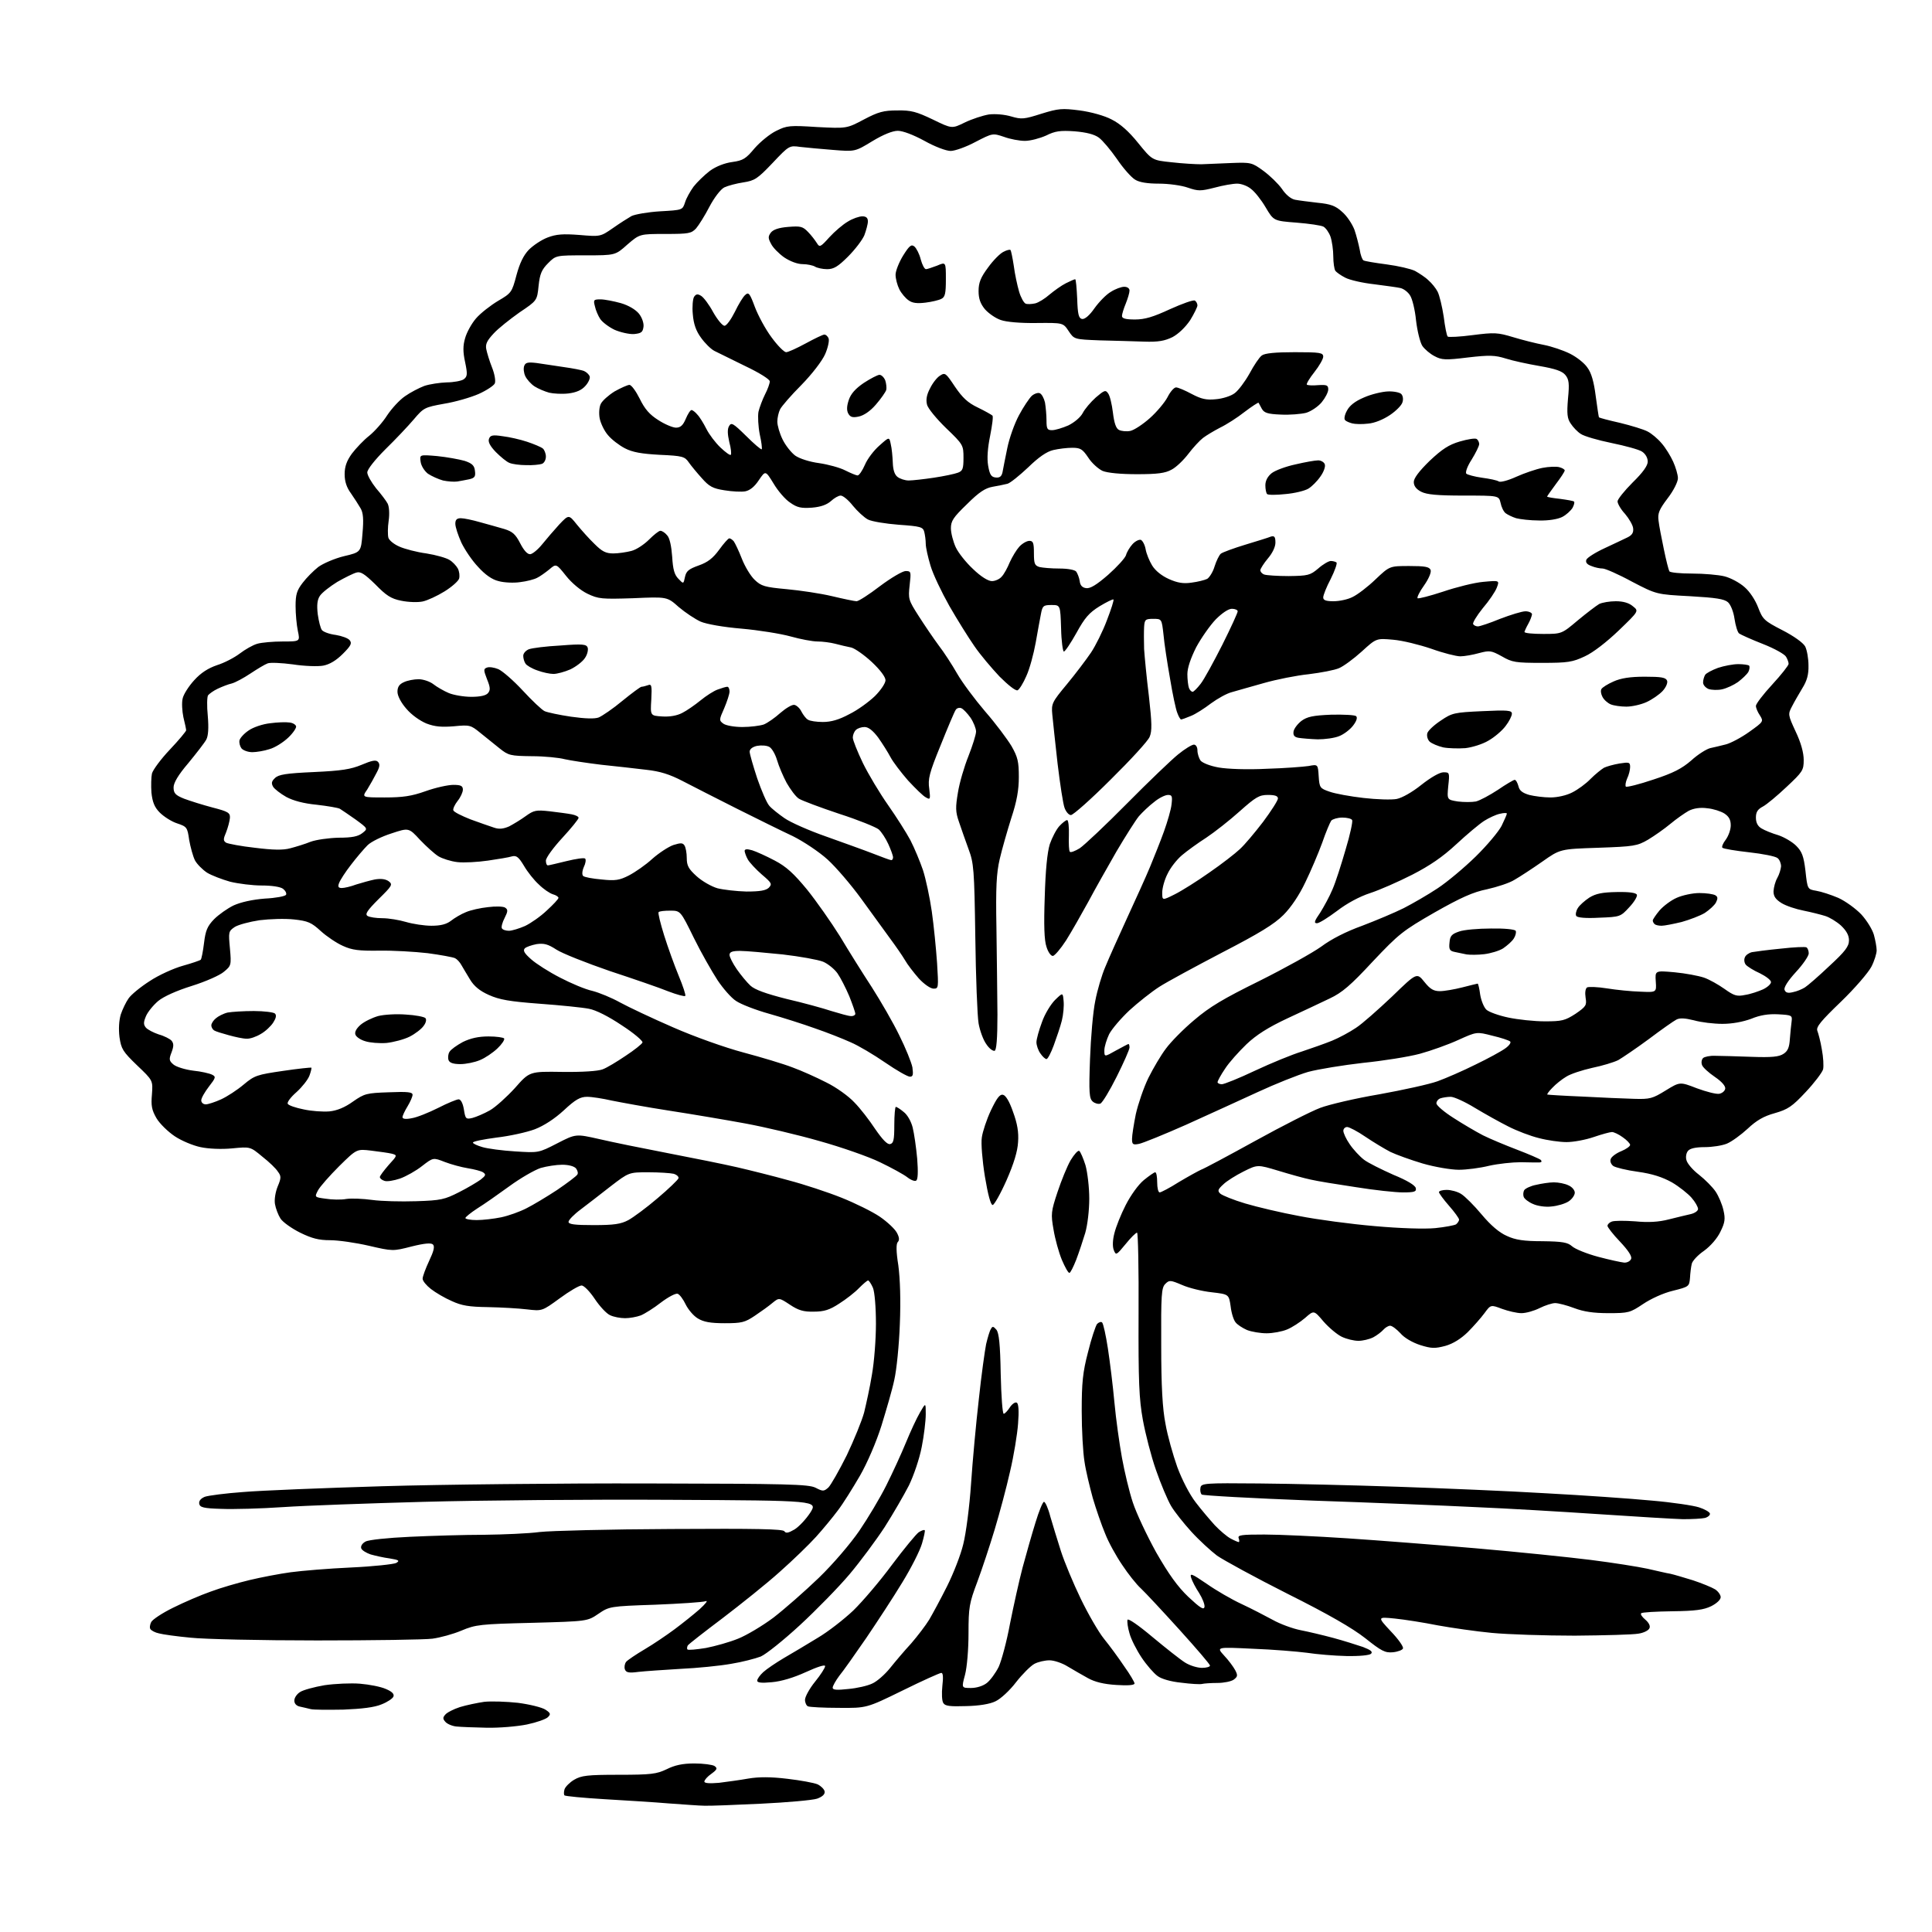 <?xml version="1.0" encoding="UTF-8" standalone="no"?>
<svg 
  version="1.1" 
  xmlns="http://www.w3.org/2000/svg" 
  xmlns:xlink="http://www.w3.org/1999/xlink" 
  xmlns:svg="http://www.w3.org/2000/svg"
  xmlns:rdf="http://www.w3.org/1999/02/22-rdf-syntax-ns#"
  xmlns:cc="http://creativecommons.org/ns#"
  xmlns:dc="http://purl.org/dc/elements/1.1/"
  viewBox="0 0 768 768"
  width="768"
  height="768"
>
<style>svg {background-color: white; }</style>"
<path stroke="none" fill="black" fill-rule="evenodd" d="M280.0,717.8C278.1,717.8 271.8,717.3 266.0,716.9C260.2,716.4 248.6,715.7 240.2,715.2C231.8,714.7 224.7,714.0 224.4,713.7C224.1,713.4 224.1,712.3 224.4,711.3C224.7,710.3 226.5,708.5 228.2,707.5C231.1,705.8 233.4,705.5 246.0,705.5C258.9,705.5 261.0,705.2 265.0,703.3C268.2,701.7 271.3,701.0 276.0,701.0C279.6,701.0 283.2,701.5 284.0,702.0C285.3,702.9 285.1,703.4 282.8,705.1C281.2,706.2 280.0,707.6 280.0,708.2C280.0,708.9 282.1,709.0 285.8,708.7C288.9,708.3 294.2,707.6 297.5,707.0C301.7,706.3 306.4,706.3 313.0,707.1C318.2,707.7 323.6,708.7 325.0,709.3C326.4,710.0 327.6,711.2 327.8,712.1C328.0,713.2 327.0,714.2 324.8,715.0C323.0,715.6 312.9,716.5 302.5,717.0C292.1,717.5 281.9,717.9 280.0,717.8zM193.5,686.8C188.6,686.7 183.1,686.5 181.3,686.3C179.6,686.1 177.6,685.2 177.0,684.4C176.0,683.3 176.0,682.7 177.0,681.6C177.6,680.8 180.3,679.4 182.8,678.6C185.4,677.8 189.8,676.9 192.5,676.5C195.3,676.2 201.3,676.4 205.9,676.9C210.5,677.5 215.4,678.7 216.8,679.6C218.9,681.0 219.0,681.4 217.8,682.6C217.0,683.4 213.3,684.7 209.5,685.5C205.6,686.3 198.4,686.9 193.5,686.8zM136.5,679.6C130.4,679.7 124.6,679.7 123.5,679.4C122.4,679.1 120.5,678.7 119.2,678.4C117.8,678.1 117.0,677.2 117.0,676.0C117.0,674.9 118.0,673.4 119.3,672.6C120.5,671.8 124.9,670.6 129.0,669.9C133.1,669.3 139.5,669.0 143.1,669.3C146.8,669.6 151.4,670.5 153.4,671.4C155.8,672.4 156.8,673.4 156.4,674.4C156.1,675.2 154.0,676.6 151.7,677.5C148.9,678.7 143.9,679.3 136.5,679.6zM333.5,678.9C327.4,678.9 321.9,678.6 321.2,678.3C320.6,678.1 320.0,676.9 320.0,675.7C320.0,674.5 321.8,671.2 324.0,668.5C326.2,665.8 328.0,663.0 328.0,662.3C328.0,661.6 324.9,662.6 320.3,664.7C315.5,666.9 310.5,668.4 306.8,668.7C302.7,669.1 301.0,668.9 301.0,668.1C301.0,667.4 302.1,665.9 303.4,664.7C304.7,663.5 308.4,661.0 311.6,659.1C314.9,657.2 320.9,653.6 325.0,651.1C329.1,648.7 335.5,643.7 339.2,640.2C342.9,636.6 349.9,628.4 354.6,622.0C359.4,615.6 364.2,609.8 365.2,609.1C366.3,608.4 367.4,608.0 367.6,608.3C367.8,608.5 367.3,610.9 366.5,613.6C365.7,616.4 362.2,623.3 358.7,629.0C355.2,634.8 348.7,644.7 344.3,651.2C339.9,657.6 335.1,664.4 333.6,666.2C332.2,668.1 331.0,670.2 331.0,670.9C331.0,671.8 332.7,671.9 337.2,671.4C340.7,671.1 345.0,670.1 346.8,669.2C348.6,668.4 351.7,665.7 353.8,663.1C355.8,660.6 359.6,656.1 362.2,653.3C364.7,650.4 368.0,646.1 369.4,643.8C370.8,641.4 374.0,635.5 376.5,630.5C379.0,625.5 381.9,618.1 382.9,613.9C384.0,609.6 385.4,598.8 386.0,589.9C386.6,580.9 388.0,565.7 389.1,556.2C390.1,546.7 391.5,536.8 392.0,534.3C392.6,531.8 393.4,529.0 393.9,528.3C394.5,527.1 394.9,527.2 396.1,528.6C397.1,529.9 397.6,534.3 397.8,546.2C398.0,554.9 398.5,562.0 399.0,562.0C399.4,562.0 400.5,560.9 401.4,559.5C402.3,558.1 403.6,557.2 404.2,557.6C404.9,558.0 405.1,560.9 404.7,565.9C404.4,570.1 403.0,578.7 401.5,585.0C400.1,591.3 397.3,601.7 395.4,608.0C393.5,614.3 390.4,623.7 388.5,628.8C385.3,637.3 385.0,638.9 385.0,649.3C385.0,655.7 384.4,662.8 383.6,665.8C382.2,671.0 382.2,671.0 386.0,671.0C388.2,671.0 390.8,670.2 392.3,669.0C393.7,667.9 395.8,665.0 397.0,662.6C398.1,660.2 400.2,652.5 401.5,645.4C402.9,638.4 405.1,628.4 406.5,623.1C407.9,617.9 410.2,609.8 411.6,605.3C413.0,600.7 414.5,597.0 415.0,597.0C415.5,597.0 416.7,599.6 417.5,602.8C418.4,605.9 420.3,612.1 421.7,616.5C423.1,620.9 426.7,629.5 429.6,635.5C432.5,641.5 436.7,648.8 438.9,651.5C441.1,654.2 444.7,659.1 446.9,662.4C449.2,665.6 451.0,668.7 451.0,669.2C451.0,669.9 448.3,670.1 443.8,669.8C438.8,669.5 435.2,668.6 432.5,667.1C430.3,665.9 426.7,663.8 424.5,662.5C422.3,661.1 419.0,660.0 417.2,660.0C415.4,660.0 412.7,660.6 411.2,661.4C409.7,662.2 406.4,665.5 403.9,668.7C401.4,672.0 397.7,675.4 395.7,676.3C393.5,677.4 389.1,678.1 384.1,678.2C377.7,678.4 375.7,678.2 375.0,677.0C374.4,676.2 374.3,673.1 374.6,670.2C375.0,666.8 374.9,665.0 374.2,665.0C373.6,665.0 366.7,668.1 358.8,672.0C344.5,679.0 344.5,679.0 333.5,678.9zM477.8,669.4C477.1,669.6 473.4,669.4 469.6,668.9C465.5,668.5 461.6,667.4 460.1,666.2C458.7,665.2 455.8,661.9 453.8,658.9C451.8,655.9 449.6,651.6 449.0,649.3C448.3,647.0 448.0,644.6 448.2,643.9C448.4,643.2 452.5,646.0 458.2,650.8C463.5,655.2 469.3,659.8 471.1,660.9C473.0,662.1 476.0,663.0 477.8,663.0C479.5,663.0 481.0,662.6 481.0,662.1C481.0,661.6 475.5,655.2 468.9,647.9C462.2,640.5 455.3,633.1 453.6,631.5C451.8,629.9 448.4,625.6 446.1,622.1C443.7,618.6 440.6,613.0 439.3,609.6C437.9,606.3 435.7,599.9 434.4,595.5C433.2,591.1 431.6,584.6 431.1,581.0C430.5,577.4 430.0,568.4 430.0,560.9C430.0,549.7 430.4,545.5 432.5,537.5C433.8,532.2 435.5,527.1 436.1,526.3C436.8,525.6 437.7,525.3 438.1,525.7C438.6,526.2 439.6,530.8 440.4,536.0C441.2,541.2 442.4,550.9 443.0,557.5C443.6,564.1 445.0,574.0 446.0,579.5C447.0,585.0 448.9,593.0 450.3,597.2C451.7,601.5 455.9,610.4 459.6,617.1C464.6,625.8 468.1,630.7 472.4,634.8C477.0,639.1 478.5,640.1 478.8,638.8C479.0,637.9 478.0,635.4 476.7,633.3C475.3,631.2 473.9,628.5 473.5,627.2C472.9,625.2 473.7,625.5 479.7,629.6C483.4,632.2 489.6,635.8 493.5,637.6C497.4,639.4 502.9,642.3 505.9,643.9C508.9,645.6 513.9,647.4 516.9,648.0C520.0,648.6 525.9,650.0 530.0,651.1C534.1,652.2 539.4,653.9 541.8,654.7C544.9,655.9 545.8,656.6 545.0,657.4C544.4,658.0 540.4,658.4 535.2,658.3C530.4,658.2 523.4,657.6 519.5,657.0C515.6,656.5 506.0,655.7 498.0,655.4C483.5,654.7 483.5,654.7 486.6,658.1C488.4,660.0 490.3,662.6 491.0,663.9C492.1,666.0 492.0,666.5 490.4,667.7C489.4,668.4 486.5,669.0 483.9,669.0C481.3,669.0 478.6,669.2 477.8,669.4zM253.8,664.6C250.0,665.1 248.9,664.9 248.4,663.6C248.1,662.7 248.3,661.4 248.9,660.6C249.5,659.9 252.9,657.6 256.3,655.6C259.7,653.6 265.0,650.0 268.1,647.7C271.2,645.4 275.7,641.8 278.1,639.7C280.5,637.5 281.6,636.1 280.5,636.5C279.4,636.9 270.4,637.5 260.4,637.9C242.4,638.5 242.2,638.6 237.9,641.5C233.5,644.5 233.5,644.5 211.5,645.1C190.9,645.6 189.1,645.8 183.4,648.2C180.1,649.6 174.9,651.0 171.9,651.4C168.9,651.8 148.2,652.1 126.0,652.1C103.7,652.1 81.1,651.6 75.7,651.0C70.3,650.5 64.6,649.7 63.2,649.3C61.7,649.0 60.2,648.2 59.8,647.6C59.4,647.1 59.6,645.8 60.1,644.8C60.6,643.8 64.5,641.2 68.8,639.1C73.0,637.0 79.7,634.1 83.7,632.7C87.7,631.2 94.6,629.2 99.2,628.1C103.8,627.0 111.1,625.6 115.5,625.0C119.9,624.4 130.7,623.5 139.6,623.1C148.4,622.7 156.5,621.8 157.5,621.3C159.0,620.4 158.6,620.1 154.9,619.5C152.5,619.2 149.1,618.4 147.3,617.9C145.6,617.3 143.9,616.3 143.6,615.5C143.3,614.6 144.0,613.5 145.3,612.8C146.5,612.1 154.2,611.3 163.0,610.9C171.5,610.5 184.8,610.1 192.5,610.1C200.2,610.0 210.1,609.6 214.5,609.0C218.9,608.5 242.4,607.9 266.8,607.8C300.7,607.6 311.2,607.8 311.8,608.7C312.4,609.6 313.4,609.4 315.8,608.0C317.6,606.9 320.4,603.9 322.1,601.3C325.1,596.5 325.1,596.5 266.8,596.2C234.7,596.0 190.5,596.4 168.5,597.0C146.5,597.6 121.3,598.5 112.5,599.1C103.7,599.7 92.7,600.0 88.0,599.8C80.9,599.6 79.5,599.2 79.2,597.8C79.0,596.6 79.8,595.7 81.4,595.0C82.8,594.5 89.7,593.6 96.7,593.1C103.7,592.5 128.6,591.5 152.0,590.8C175.4,590.1 223.0,589.6 257.7,589.7C313.2,589.8 321.4,590.0 324.2,591.4C327.1,592.9 327.5,592.9 329.3,591.3C330.3,590.3 333.6,584.5 336.6,578.5C339.5,572.4 342.6,564.8 343.5,561.5C344.3,558.2 345.8,551.5 346.6,546.5C347.5,541.5 348.2,532.4 348.2,526.2C348.2,519.7 347.7,513.6 347.0,511.9C346.3,510.3 345.4,509.0 345.1,509.0C344.7,509.0 343.1,510.4 341.5,512.0C339.9,513.7 336.3,516.5 333.6,518.2C329.8,520.7 327.6,521.4 323.5,521.4C319.5,521.5 317.4,520.9 314.1,518.7C309.7,515.8 309.7,515.8 307.1,517.9C305.7,519.1 302.5,521.4 300.1,523.0C296.1,525.7 294.8,526.0 288.1,526.0C282.4,526.0 279.7,525.5 277.4,524.1C275.7,523.1 273.6,520.6 272.6,518.6C271.6,516.5 270.2,514.6 269.4,514.3C268.6,514.0 265.6,515.6 262.7,517.8C259.9,520.0 256.2,522.3 254.7,522.9C253.1,523.5 250.3,524.0 248.5,524.0C246.6,524.0 243.9,523.5 242.5,522.8C241.1,522.2 238.4,519.3 236.4,516.3C234.4,513.3 232.1,511.0 231.2,511.0C230.2,511.0 226.3,513.3 222.5,516.1C215.5,521.2 215.5,521.2 209.5,520.5C206.2,520.1 199.2,519.7 194.0,519.6C186.4,519.5 183.5,519.0 179.6,517.2C176.8,516.0 173.1,513.8 171.3,512.4C169.5,511.0 168.0,509.2 168.0,508.3C168.0,507.4 169.2,504.2 170.6,501.2C172.4,497.4 172.9,495.5 172.1,494.7C171.4,494.0 168.8,494.2 163.6,495.5C156.2,497.4 156.1,497.4 146.6,495.2C141.4,494.0 134.5,493.0 131.2,493.0C126.7,493.0 124.0,492.3 119.3,490.0C115.9,488.3 112.4,485.8 111.5,484.4C110.6,483.0 109.6,480.4 109.3,478.6C109.0,476.8 109.5,473.8 110.4,471.6C111.8,468.3 111.8,467.5 110.5,465.8C109.8,464.6 107.0,461.9 104.3,459.8C99.5,455.8 99.5,455.8 92.3,456.5C88.1,456.9 82.9,456.7 79.7,456.0C76.8,455.4 72.2,453.5 69.5,451.7C66.8,449.9 63.5,446.7 62.2,444.5C60.3,441.2 60.0,439.5 60.4,435.0C60.8,429.5 60.8,429.5 54.5,423.5C48.8,418.0 48.2,417.0 47.5,412.3C47.1,409.0 47.3,405.7 48.0,403.3C48.7,401.2 50.1,398.3 51.1,396.9C52.1,395.4 55.9,392.3 59.5,390.0C63.1,387.6 69.1,384.9 72.7,383.9C76.3,382.9 79.5,381.8 79.8,381.5C80.1,381.2 80.7,378.2 81.1,374.9C81.7,369.9 82.4,368.2 85.1,365.4C86.9,363.6 90.4,361.1 92.9,359.9C95.8,358.6 100.3,357.6 105.3,357.2C109.5,357.0 113.3,356.3 113.7,355.7C114.0,355.1 113.5,354.1 112.5,353.3C111.4,352.5 108.0,352.0 104.0,352.0C100.4,352.0 94.8,351.3 91.5,350.5C88.3,349.6 84.1,348.0 82.3,346.9C80.5,345.7 78.3,343.5 77.5,342.0C76.7,340.4 75.7,336.7 75.2,333.9C74.5,328.9 74.3,328.6 70.4,327.3C68.2,326.6 65.1,324.6 63.5,323.0C61.4,320.9 60.6,318.8 60.2,315.1C60.0,312.4 60.1,308.9 60.4,307.5C60.8,306.0 64.0,301.7 67.5,298.0C71.1,294.2 74.0,290.7 74.0,290.3C74.0,289.9 73.5,287.5 72.9,285.1C72.4,282.7 72.2,279.3 72.6,277.7C72.9,276.1 75.0,272.8 77.2,270.4C79.9,267.4 82.8,265.6 86.3,264.4C89.2,263.5 93.2,261.4 95.3,259.8C97.4,258.2 100.5,256.4 102.3,255.9C104.0,255.4 108.6,255.0 112.4,255.0C119.3,255.0 119.3,255.0 118.4,250.8C117.9,248.4 117.5,244.0 117.5,240.9C117.5,236.3 118.0,234.7 120.3,231.7C121.8,229.7 124.6,226.9 126.5,225.4C128.4,224.0 133.0,222.0 136.7,221.1C143.5,219.5 143.5,219.5 144.1,212.0C144.6,206.5 144.4,203.8 143.3,202.0C142.5,200.6 140.8,198.0 139.5,196.1C137.8,193.8 137.0,191.4 137.0,188.5C137.0,185.5 137.8,183.2 139.9,180.3C141.5,178.2 144.6,174.9 146.8,173.2C149.0,171.4 152.2,167.8 153.9,165.1C155.7,162.4 158.8,159.0 161.0,157.5C163.1,156.0 166.6,154.2 168.7,153.4C170.8,152.7 174.8,152.1 177.6,152.0C180.3,152.0 183.4,151.4 184.3,150.8C185.8,149.7 185.9,148.8 184.9,144.0C184.0,139.9 184.0,137.4 184.9,134.4C185.5,132.2 187.4,128.7 189.2,126.6C191.0,124.5 195.0,121.4 198.0,119.6C203.3,116.5 203.5,116.2 205.3,109.4C206.6,104.6 208.1,101.5 210.2,99.3C212.0,97.5 215.3,95.3 217.7,94.4C221.1,93.1 223.8,92.9 230.3,93.4C238.6,94.1 238.7,94.1 243.6,90.7C246.3,88.8 249.6,86.7 251.0,85.9C252.4,85.2 257.5,84.3 262.4,84.0C271.3,83.5 271.3,83.5 272.3,80.5C272.8,78.8 274.4,76.0 275.7,74.2C277.1,72.4 280.0,69.6 282.2,67.9C284.7,66.1 288.1,64.8 291.1,64.4C295.4,63.8 296.5,63.1 300.0,58.9C302.3,56.3 306.1,53.2 308.6,52.0C312.8,49.9 314.0,49.8 324.8,50.5C336.6,51.1 336.6,51.1 343.4,47.5C349.1,44.5 351.2,43.9 356.7,43.9C362.2,43.8 364.3,44.4 370.8,47.5C378.4,51.2 378.4,51.2 383.5,48.7C386.4,47.3 390.7,45.9 393.1,45.5C395.7,45.2 399.3,45.5 402.0,46.3C406.1,47.5 407.1,47.4 414.0,45.2C420.8,43.1 422.2,43.0 429.2,43.9C433.7,44.5 439.1,46.0 441.9,47.5C445.3,49.2 448.7,52.2 452.4,56.8C458.0,63.7 458.0,63.7 465.7,64.5C470.0,65.0 475.3,65.3 477.5,65.3C479.7,65.2 485.1,65.0 489.5,64.8C497.2,64.5 497.7,64.6 502.2,67.9C504.8,69.8 508.1,73.0 509.6,75.1C511.1,77.4 513.2,79.1 514.8,79.4C516.3,79.7 520.4,80.2 523.8,80.6C528.9,81.1 530.9,81.8 533.5,84.2C535.4,85.8 537.5,89.0 538.4,91.3C539.2,93.6 540.1,97.2 540.5,99.2C540.8,101.3 541.5,103.2 542.0,103.5C542.4,103.8 546.6,104.5 551.2,105.1C555.8,105.7 560.9,106.9 562.5,107.7C564.1,108.6 566.6,110.2 567.8,111.4C569.1,112.5 570.8,114.6 571.5,116.0C572.2,117.4 573.3,121.9 573.9,125.9C574.4,129.9 575.1,133.5 575.5,133.8C575.8,134.1 580.3,133.9 585.5,133.2C594.1,132.1 595.4,132.2 601.4,134.0C605.0,135.1 610.5,136.5 613.7,137.1C616.8,137.7 621.5,139.3 624.1,140.6C626.7,141.9 629.8,144.3 631.0,146.1C632.6,148.2 633.6,151.8 634.3,157.3C634.9,161.8 635.5,165.7 635.6,165.9C635.8,166.1 639.5,167.1 644.0,168.1C648.5,169.2 653.4,170.7 654.9,171.5C656.5,172.3 659.0,174.4 660.5,176.2C662.1,178.0 664.1,181.3 665.1,183.5C666.1,185.7 667.0,188.7 667.0,190.1C667.0,191.5 665.3,195.0 662.9,198.1C659.5,202.6 658.9,204.1 659.3,207.0C659.5,208.9 660.5,214.0 661.4,218.3C662.3,222.7 663.3,226.6 663.6,227.1C663.9,227.6 667.9,228.0 672.6,228.0C677.3,228.0 683.1,228.5 685.5,229.1C687.9,229.7 691.5,231.6 693.5,233.4C695.6,235.2 697.8,238.6 698.9,241.5C700.7,246.2 701.3,246.8 708.5,250.5C713.0,252.8 716.8,255.5 717.6,257.0C718.3,258.4 718.9,261.8 718.9,264.5C719.0,268.1 718.3,270.6 716.5,273.5C715.2,275.7 713.3,278.9 712.4,280.7C710.7,283.9 710.7,284.1 713.8,290.8C715.9,295.2 717.0,299.2 717.0,302.1C717.0,306.2 716.6,306.8 710.2,312.8C706.5,316.3 702.3,319.8 700.8,320.6C698.7,321.7 698.0,322.8 698.0,325.0C698.0,327.0 698.7,328.4 700.2,329.3C701.5,330.1 704.5,331.3 706.9,332.0C709.3,332.8 712.5,334.7 714.0,336.2C716.3,338.5 717.0,340.3 717.7,346.2C718.5,353.5 718.5,353.5 722.0,354.1C723.9,354.4 727.9,355.7 730.7,356.9C733.6,358.2 737.7,361.2 739.9,363.5C742.1,365.9 744.3,369.5 744.9,371.6C745.5,373.8 746.0,376.5 746.0,377.8C746.0,379.0 745.1,382.0 743.9,384.3C742.7,386.6 737.3,392.9 731.8,398.2C723.9,405.8 721.9,408.2 722.4,409.7C722.8,410.7 723.7,414.0 724.2,417.1C724.8,420.2 725.0,423.8 724.7,425.1C724.3,426.4 721.2,430.5 717.8,434.1C712.4,439.9 710.7,441.0 705.5,442.5C701.1,443.7 698.2,445.4 694.7,448.7C692.1,451.1 688.4,453.8 686.5,454.6C684.6,455.4 680.6,456.0 677.7,456.0C674.1,456.0 671.8,456.5 671.0,457.5C670.3,458.3 670.0,460.0 670.4,461.2C670.7,462.5 672.9,465.1 675.4,467.0C677.8,468.9 680.8,471.9 682.0,473.7C683.2,475.5 684.6,478.8 685.1,481.1C685.9,484.5 685.7,486.0 683.9,489.6C682.7,492.2 680.0,495.3 677.4,497.2C674.9,498.9 672.7,501.3 672.5,502.4C672.2,503.6 671.9,506.1 671.8,508.0C671.5,511.4 671.4,511.5 665.0,513.1C661.2,514.0 656.2,516.3 653.1,518.4C648.0,521.8 647.4,522.0 639.4,522.0C633.4,522.0 629.5,521.4 625.8,520.0C622.9,518.9 619.5,518.0 618.2,518.0C617.0,518.0 614.2,518.9 612.0,520.0C609.8,521.1 606.6,522.0 604.8,522.0C603.0,522.0 599.6,521.2 597.1,520.3C592.6,518.6 592.6,518.6 590.1,522.0C588.7,523.9 585.7,527.3 583.4,529.6C580.7,532.2 577.7,534.1 574.6,535.0C570.4,536.1 569.1,536.1 564.6,534.7C561.5,533.7 558.2,531.8 556.7,530.0C555.2,528.4 553.4,527.0 552.6,527.0C551.9,527.0 550.7,527.7 549.9,528.6C549.2,529.4 547.4,530.8 545.9,531.6C544.3,532.4 541.7,533.0 540.0,533.0C538.2,533.0 535.3,532.3 533.4,531.4C531.5,530.5 528.2,527.7 526.1,525.3C522.3,520.8 522.3,520.8 518.8,523.9C516.8,525.6 513.6,527.7 511.6,528.5C509.7,529.3 506.0,530.0 503.5,530.0C501.0,530.0 497.5,529.4 495.7,528.7C493.9,527.9 491.9,526.6 491.2,525.7C490.4,524.8 489.5,522.0 489.2,519.3C488.5,514.5 488.5,514.5 481.7,513.7C477.9,513.3 472.6,512.0 469.9,510.8C465.2,508.8 464.8,508.8 463.2,510.4C461.7,511.9 461.5,514.7 461.6,534.8C461.6,550.9 462.1,560.0 463.3,566.0C464.1,570.7 466.3,578.4 468.0,583.2C469.9,588.3 472.9,594.1 475.3,597.2C477.5,600.1 481.0,604.2 482.9,606.3C484.9,608.4 487.7,610.8 489.2,611.6C490.7,612.4 492.1,613.0 492.4,613.0C492.7,613.0 492.7,612.3 492.4,611.5C491.9,610.2 493.4,610.0 502.6,610.0C508.6,610.0 523.4,610.7 535.5,611.5C547.6,612.3 570.8,614.1 587.0,615.5C603.2,616.9 623.6,619.0 632.4,620.1C641.1,621.2 651.2,622.8 654.9,623.6C658.5,624.4 662.6,625.4 664.0,625.6C665.4,625.9 669.4,627.1 673.0,628.2C676.6,629.4 680.5,631.0 681.8,631.8C683.0,632.6 684.0,634.0 684.0,634.9C684.0,635.9 682.4,637.4 680.2,638.5C677.3,639.9 674.0,640.4 664.8,640.5C658.3,640.6 652.7,640.9 652.4,641.3C652.0,641.7 652.8,642.8 654.0,643.8C655.4,645.0 656.1,646.3 655.7,647.2C655.4,648.1 653.4,649.1 651.3,649.4C649.2,649.8 637.8,650.1 626.0,650.2C614.2,650.2 599.3,649.7 593.0,649.1C586.7,648.5 577.0,647.1 571.5,646.1C566.0,645.0 558.4,643.8 554.5,643.4C547.5,642.7 547.5,642.7 552.8,648.4C555.8,651.5 558.0,654.6 557.7,655.3C557.5,655.9 555.7,656.6 553.7,656.8C550.6,657.1 549.1,656.3 542.7,651.2C537.6,647.2 528.1,641.7 511.9,633.6C499.0,627.1 486.4,620.2 483.8,618.4C481.3,616.5 476.7,612.3 473.6,608.9C470.6,605.6 466.9,601.0 465.5,598.6C464.1,596.2 461.4,589.8 459.5,584.3C457.6,578.9 455.3,569.9 454.3,564.4C452.8,556.1 452.5,549.3 452.6,522.2C452.7,504.5 452.4,490.0 452.0,490.0C451.5,490.0 449.4,492.1 447.4,494.6C443.7,499.1 443.6,499.1 442.7,496.8C442.2,495.4 442.3,492.8 443.0,490.2C443.6,487.7 445.6,482.7 447.5,479.0C449.5,475.1 452.5,470.9 454.7,469.1C456.8,467.4 458.8,466.0 459.2,466.0C459.7,466.0 460.0,467.8 460.0,470.0C460.0,472.2 460.4,474.0 461.0,474.0C461.5,474.0 465.0,472.2 468.6,469.9C472.3,467.7 476.3,465.5 477.4,465.0C478.6,464.6 488.3,459.4 499.0,453.5C509.7,447.6 521.3,441.7 524.8,440.4C528.2,439.1 538.8,436.6 548.3,435.0C557.7,433.3 568.2,431.0 571.5,429.8C574.8,428.6 581.5,425.7 586.5,423.2C591.5,420.8 596.8,417.9 598.3,416.8C599.9,415.7 600.8,414.4 600.3,414.0C599.9,413.6 596.7,412.5 593.2,411.7C587.0,410.1 587.0,410.1 579.7,413.4C575.8,415.2 568.8,417.7 564.4,418.9C559.9,420.1 549.8,421.7 541.9,422.5C534.0,423.4 524.1,425.0 520.0,426.1C515.9,427.3 506.9,430.9 500.0,434.1C493.1,437.3 480.3,443.1 471.5,447.1C462.7,451.0 454.3,454.4 452.8,454.7C450.3,455.2 450.0,454.9 450.0,452.7C450.0,451.3 450.7,446.9 451.5,442.9C452.4,438.9 454.6,432.4 456.5,428.5C458.4,424.7 461.5,419.4 463.5,416.8C465.4,414.2 470.4,409.1 474.7,405.5C480.9,400.2 486.3,397.0 500.7,389.9C510.7,384.9 521.7,378.8 525.2,376.3C529.2,373.3 535.1,370.3 541.5,368.0C547.0,365.9 554.4,362.8 558.0,361.0C561.5,359.2 567.6,355.7 571.5,353.1C575.3,350.6 582.1,344.9 586.6,340.5C591.1,336.1 595.7,330.6 596.9,328.3C598.0,326.0 599.0,323.8 599.0,323.4C599.0,323.1 597.8,323.1 596.2,323.5C594.7,323.8 591.9,325.1 590.0,326.3C588.1,327.5 583.1,331.7 578.9,335.6C573.4,340.7 568.4,344.1 561.4,347.7C555.9,350.5 548.4,353.8 544.7,355.0C540.4,356.4 535.4,359.1 531.5,362.1C527.9,364.8 524.4,367.0 523.5,367.0C522.2,367.0 522.5,366.1 524.8,362.8C526.3,360.4 528.6,356.2 529.7,353.5C530.9,350.8 533.2,343.6 534.9,337.7C536.7,331.8 537.8,326.5 537.5,326.0C537.2,325.4 535.4,325.0 533.6,325.0C531.7,325.0 529.8,325.6 529.2,326.2C528.7,326.9 527.0,330.9 525.6,335.0C524.1,339.1 521.1,346.2 518.9,350.7C516.5,355.8 513.2,360.7 510.2,363.7C506.5,367.4 500.6,371.0 485.9,378.6C475.2,384.2 463.9,390.3 460.8,392.3C457.7,394.3 452.4,398.5 449.0,401.6C445.6,404.8 442.0,409.0 440.9,411.1C439.9,413.2 439.0,416.1 439.0,417.5C439.0,420.2 439.0,420.2 443.6,417.6C446.2,416.2 448.4,415.0 448.6,415.0C448.8,415.0 449.0,415.6 449.0,416.4C449.0,417.2 446.7,422.4 443.9,428.0C441.1,433.6 438.2,438.4 437.4,438.7C436.6,439.0 435.2,438.6 434.4,437.9C433.0,436.7 432.8,434.5 433.3,421.0C433.6,412.5 434.5,402.0 435.4,397.8C436.2,393.6 438.0,387.5 439.4,384.3C440.7,381.1 444.6,372.4 448.0,365.0C451.4,357.6 455.6,348.4 457.2,344.5C458.8,340.6 461.3,334.4 462.7,330.5C464.1,326.6 465.5,321.8 465.7,319.8C466.1,316.5 465.9,316.0 464.3,316.0C463.2,316.0 460.7,317.2 458.8,318.8C456.8,320.3 454.1,322.9 452.7,324.5C451.4,326.1 447.4,332.4 443.8,338.5C440.3,344.6 435.2,353.6 432.6,358.5C429.9,363.4 426.0,370.3 423.8,373.8C421.6,377.2 419.2,380.0 418.5,380.0C417.7,380.0 416.6,378.4 416.0,376.4C415.1,373.9 414.9,367.7 415.3,356.6C415.6,345.9 416.3,338.9 417.3,335.6C418.2,333.0 419.9,329.7 421.1,328.4C422.3,327.1 423.7,326.0 424.2,326.0C424.7,326.0 425.0,328.7 424.9,332.0C424.8,335.3 424.9,338.3 425.3,338.6C425.6,339.0 427.4,338.3 429.2,337.2C431.0,336.0 439.5,328.0 448.0,319.4C456.5,310.8 465.7,302.0 468.3,299.9C471.0,297.7 473.8,296.0 474.6,296.0C475.4,296.0 476.0,297.0 476.0,298.3C476.0,299.6 476.6,301.4 477.2,302.3C478.0,303.3 481.1,304.5 484.5,305.1C488.0,305.7 495.8,306.0 503.5,305.6C510.6,305.4 518.2,304.8 520.2,304.5C523.9,303.8 523.9,303.8 524.2,308.6C524.5,313.1 524.7,313.4 528.5,314.7C530.7,315.5 536.8,316.6 542.0,317.2C547.2,317.8 553.2,318.0 555.2,317.6C557.3,317.2 561.4,314.9 565.0,312.0C568.8,309.0 572.3,307.0 573.8,307.0C576.2,307.0 576.3,307.1 575.7,312.5C575.2,317.9 575.2,317.9 579.5,318.6C581.9,318.9 585.1,318.9 586.7,318.6C588.3,318.2 592.2,316.1 595.4,314.0C598.6,311.8 601.7,310.0 602.1,310.0C602.6,310.0 603.2,311.1 603.6,312.5C604.0,314.3 605.2,315.2 607.9,316.0C609.9,316.5 613.7,317.0 616.3,317.0C619.1,317.0 622.7,316.2 625.0,315.0C627.2,313.9 630.5,311.5 632.3,309.6C634.2,307.7 636.6,305.8 637.6,305.2C638.6,304.7 641.4,303.9 643.8,303.5C647.6,302.9 648.0,303.0 648.0,304.9C648.0,306.0 647.5,308.1 646.8,309.5C646.2,310.9 646.0,312.3 646.3,312.7C646.7,313.0 651.6,311.8 657.2,309.9C665.2,307.3 668.6,305.5 672.3,302.3C674.9,299.9 678.3,297.8 679.8,297.4C681.3,297.1 684.1,296.4 686.1,295.9C688.0,295.4 692.2,293.2 695.4,290.9C701.0,286.9 701.1,286.8 699.6,284.4C698.7,283.1 698.0,281.4 698.0,280.6C698.0,279.8 700.9,276.0 704.5,272.1C708.1,268.2 711.0,264.5 711.0,263.9C711.0,263.3 710.6,262.1 710.0,261.1C709.5,260.1 705.4,257.8 700.8,256.0C696.2,254.2 692.0,252.3 691.3,251.8C690.7,251.3 689.9,248.7 689.5,246.0C689.1,243.2 688.0,240.4 686.9,239.4C685.4,238.1 682.2,237.6 671.8,237.0C658.5,236.3 658.5,236.3 648.7,231.2C643.4,228.3 638.1,226.0 637.1,226.0C636.0,226.0 634.0,225.6 632.6,225.0C630.9,224.4 630.2,223.6 630.6,222.5C630.9,221.7 634.2,219.6 637.9,217.9C641.5,216.2 645.6,214.3 647.0,213.6C648.8,212.7 649.4,211.7 649.2,210.0C649.1,208.8 647.6,206.2 646.0,204.3C644.3,202.5 643.0,200.2 643.0,199.3C643.0,198.5 645.7,195.1 649.0,191.8C653.1,187.8 655.0,185.1 655.0,183.5C655.0,182.0 654.1,180.4 652.7,179.5C651.5,178.7 646.0,177.2 640.6,176.1C635.2,175.0 629.7,173.4 628.4,172.5C627.1,171.7 625.3,169.8 624.4,168.4C623.0,166.4 622.8,164.5 623.3,158.5C623.9,152.4 623.7,150.8 622.2,149.0C620.9,147.5 618.3,146.6 612.0,145.5C607.3,144.7 601.3,143.4 598.5,142.5C594.3,141.2 592.1,141.1 583.5,142.1C574.6,143.2 573.1,143.1 570.3,141.6C568.5,140.7 566.3,138.8 565.4,137.5C564.5,136.1 563.4,131.6 562.9,127.4C562.5,123.2 561.4,118.7 560.5,117.4C559.7,116.1 558.0,114.8 556.7,114.5C555.5,114.2 550.8,113.6 546.3,113.0C541.7,112.5 536.5,111.3 534.8,110.4C533.0,109.5 531.2,108.2 530.8,107.6C530.4,107.0 530.0,104.4 530.0,101.9C530.0,99.4 529.5,95.9 528.9,94.1C528.3,92.4 527.0,90.6 526.1,90.1C525.2,89.6 520.4,88.9 515.4,88.5C506.3,87.8 506.3,87.8 503.1,82.4C501.4,79.5 498.8,76.2 497.3,75.1C495.9,73.9 493.4,73.0 491.8,73.0C490.1,73.0 486.1,73.7 482.8,74.6C477.3,76.0 476.3,76.0 472.2,74.6C469.7,73.7 464.5,73.0 460.7,73.0C456.2,73.0 452.9,72.5 451.2,71.4C449.7,70.5 446.5,66.9 444.0,63.2C441.5,59.6 438.3,55.8 436.8,54.7C435.0,53.4 431.9,52.6 427.2,52.2C421.4,51.8 419.4,52.1 415.8,53.9C413.3,55.0 409.6,56.0 407.4,56.0C405.3,56.0 401.5,55.3 399.1,54.4C394.6,52.9 394.6,52.9 387.8,56.4C384.1,58.4 379.6,60.0 377.9,60.0C376.1,60.0 371.6,58.3 367.5,56.0C363.1,53.6 358.9,52.0 356.9,52.0C354.8,52.0 351.1,53.5 346.8,56.1C339.9,60.3 339.9,60.3 331.2,59.6C326.4,59.2 320.5,58.7 318.1,58.4C313.8,57.8 313.7,57.8 307.1,64.8C301.1,71.1 300.0,71.8 295.5,72.5C292.8,72.9 289.4,73.8 287.9,74.5C286.4,75.3 283.9,78.6 282.0,82.2C280.2,85.7 277.8,89.5 276.7,90.8C274.8,92.8 273.8,93.0 264.5,93.0C254.3,93.0 254.3,93.0 249.4,97.2C244.6,101.5 244.6,101.5 232.8,101.5C221.0,101.5 221.0,101.5 217.9,104.6C215.3,107.2 214.6,108.9 214.1,113.6C213.5,119.5 213.5,119.5 206.5,124.2C202.7,126.9 198.0,130.6 196.2,132.6C193.6,135.4 192.9,136.8 193.3,138.8C193.6,140.3 194.6,143.6 195.6,146.1C196.6,148.6 197.1,151.4 196.7,152.4C196.3,153.3 193.4,155.2 190.3,156.6C187.1,158.0 180.9,159.8 176.5,160.5C168.8,161.9 168.4,162.1 164.5,166.7C162.3,169.3 157.2,174.7 153.2,178.6C149.0,182.8 146.0,186.6 146.0,187.8C146.0,188.9 147.6,191.7 149.5,194.1C151.5,196.4 153.6,199.2 154.1,200.2C154.7,201.4 154.9,204.2 154.5,207.0C154.1,209.7 154.1,212.7 154.4,213.8C154.8,214.9 156.7,216.4 158.8,217.3C160.8,218.2 165.7,219.5 169.5,220.0C173.3,220.6 177.5,221.8 178.7,222.6C179.9,223.3 181.4,224.9 182.0,226.0C182.6,227.2 182.8,228.9 182.5,230.0C182.2,231.0 179.6,233.3 176.7,235.1C173.8,236.9 169.9,238.7 168.0,239.1C166.1,239.5 162.4,239.4 159.5,238.8C155.4,238.0 153.5,236.7 149.2,232.3C144.9,228.1 143.3,227.1 141.7,227.6C140.5,227.9 137.1,229.6 134.1,231.3C131.2,233.1 128.1,235.5 127.2,236.8C126.1,238.4 125.9,240.5 126.3,244.1C126.7,246.9 127.4,249.8 128.0,250.5C128.6,251.2 131.0,252.1 133.5,252.4C135.9,252.8 138.4,253.7 139.0,254.5C140.0,255.7 139.5,256.7 136.3,259.9C133.7,262.5 131.1,264.1 128.5,264.6C126.3,265.0 120.9,264.8 116.4,264.1C111.9,263.5 107.4,263.3 106.4,263.7C105.3,264.1 102.3,265.9 99.6,267.7C96.9,269.5 93.6,271.3 92.1,271.7C90.7,272.0 88.2,273.0 86.5,273.8C84.8,274.6 83.2,275.8 82.7,276.4C82.3,277.0 82.2,280.7 82.6,284.6C83.0,289.4 82.8,292.5 82.0,294.0C81.3,295.3 78.1,299.4 74.9,303.3C70.8,308.1 69.0,311.2 69.0,313.0C69.0,315.3 69.7,316.1 73.2,317.5C75.6,318.4 80.7,320.0 84.5,321.0C90.7,322.6 91.5,323.1 91.4,325.1C91.3,326.4 90.6,329.0 89.9,330.8C88.7,333.6 88.7,334.2 89.9,335.0C90.7,335.4 95.8,336.4 101.3,337.0C108.5,337.9 112.5,338.0 115.4,337.2C117.7,336.6 121.3,335.5 123.5,334.6C125.7,333.8 130.7,333.1 134.6,333.0C140.0,333.0 142.3,332.5 144.0,331.2C146.3,329.4 146.3,329.4 141.4,325.8C138.7,323.9 135.9,322.0 135.1,321.5C134.4,321.1 130.2,320.4 125.9,319.9C120.7,319.4 116.6,318.3 113.8,316.8C111.5,315.5 109.2,313.7 108.6,312.8C107.8,311.4 107.9,310.6 109.3,309.3C110.7,307.9 113.6,307.4 124.8,306.9C135.8,306.4 139.5,305.8 143.8,304.0C147.8,302.3 149.4,302.0 150.2,302.8C151.1,303.7 151.0,304.8 149.7,307.2C148.8,309.0 147.1,312.0 146.0,313.8C143.8,317.0 143.8,317.0 152.9,317.0C160.1,317.0 163.6,316.5 169.2,314.5C173.1,313.1 178.1,312.0 180.2,312.0C183.2,312.0 184.0,312.4 184.0,313.9C184.0,314.9 183.1,316.9 181.9,318.4C180.8,319.8 180.0,321.5 180.2,322.1C180.4,322.8 183.5,324.3 187.0,325.7C190.6,327.0 194.8,328.5 196.4,329.0C198.4,329.7 200.1,329.5 202.4,328.5C204.1,327.6 207.1,325.8 209.0,324.4C212.2,322.1 213.1,321.9 218.5,322.5C221.8,322.9 225.7,323.4 227.2,323.7C228.8,324.0 230.0,324.6 230.0,325.1C230.0,325.6 227.1,329.2 223.5,333.1C219.9,337.0 217.0,341.0 217.0,342.1C217.0,343.1 217.3,344.0 217.8,344.0C218.2,344.0 221.5,343.2 225.2,342.3C228.9,341.4 232.2,340.9 232.6,341.3C233.0,341.7 232.8,343.2 232.1,344.6C231.4,346.2 231.3,347.7 231.8,348.2C232.3,348.7 235.6,349.3 239.1,349.6C244.6,350.2 246.3,349.9 250.0,348.0C252.5,346.7 256.7,343.8 259.3,341.4C261.9,339.1 265.7,336.6 267.7,335.9C270.6,335.0 271.4,335.0 272.1,336.1C272.6,336.9 273.0,339.1 273.0,341.1C273.0,344.1 273.7,345.4 276.9,348.3C279.1,350.3 282.8,352.4 285.2,353.1C287.6,353.7 292.8,354.3 296.7,354.4C302.1,354.4 304.4,354.0 305.6,352.9C307.0,351.4 306.8,351.0 302.8,347.6C300.5,345.6 298.0,342.9 297.3,341.7C296.6,340.5 296.1,339.0 296.0,338.3C296.0,337.5 296.9,337.4 299.0,338.0C300.6,338.5 304.6,340.3 308.0,342.1C312.6,344.5 315.6,347.3 320.8,353.6C324.5,358.2 330.4,366.6 333.9,372.2C337.3,377.9 343.0,387.0 346.6,392.5C350.1,398.0 355.1,406.6 357.5,411.6C360.0,416.6 362.3,422.3 362.7,424.3C363.1,427.3 362.9,428.0 361.7,428.0C360.8,428.0 356.4,425.5 351.9,422.4C347.4,419.3 341.2,415.6 338.1,414.3C335.0,412.9 328.7,410.4 324.0,408.8C319.3,407.1 311.1,404.5 305.8,403.0C300.4,401.5 294.5,399.2 292.6,397.9C290.7,396.7 287.4,392.9 285.2,389.6C283.0,386.2 278.7,378.7 275.8,372.8C270.5,362.0 270.5,362.0 266.4,362.0C264.2,362.0 262.1,362.2 261.8,362.6C261.5,362.9 262.5,367.0 264.0,371.8C265.5,376.6 268.1,383.8 269.8,387.9C271.5,392.0 272.7,395.6 272.4,395.9C272.1,396.2 269.1,395.4 265.7,394.1C262.3,392.7 251.8,389.1 242.4,386.0C233.1,382.8 223.5,379.0 221.2,377.5C217.8,375.3 216.3,374.9 213.3,375.3C211.3,375.7 209.2,376.4 208.6,377.0C207.8,377.9 208.5,379.0 211.1,381.3C213.1,383.1 218.3,386.4 222.6,388.6C227.0,390.9 232.7,393.3 235.5,393.9C238.2,394.6 243.1,396.6 246.5,398.5C249.8,400.3 259.3,404.8 267.6,408.4C276.0,412.1 288.4,416.5 295.6,418.4C302.7,420.3 311.4,422.9 315.0,424.3C318.6,425.6 324.6,428.3 328.5,430.3C332.4,432.2 337.4,435.8 339.6,438.2C341.9,440.5 345.6,445.3 347.9,448.8C350.8,453.0 352.7,455.0 353.8,454.8C355.2,454.5 355.5,453.2 355.5,447.2C355.5,443.3 355.8,440.0 356.1,440.0C356.5,440.0 357.9,440.9 359.2,442.0C360.7,443.1 362.2,445.8 362.8,448.2C363.4,450.6 364.2,456.2 364.6,460.6C365.0,465.8 364.9,468.9 364.2,469.3C363.7,469.7 362.1,469.1 360.7,468.0C359.3,466.9 354.4,464.2 349.8,462.0C345.3,459.8 334.4,456.0 325.8,453.6C317.1,451.1 303.9,448.0 296.3,446.6C288.7,445.2 275.1,442.9 266.0,441.5C256.9,440.1 246.7,438.2 243.2,437.5C239.7,436.7 235.3,436.0 233.4,436.0C230.7,436.0 228.8,437.0 224.1,441.4C220.4,444.8 216.2,447.5 212.6,448.9C209.4,450.1 202.6,451.6 197.4,452.2C192.2,452.9 188.0,453.7 188.0,454.2C188.0,454.6 189.7,455.4 191.8,456.0C193.8,456.6 199.7,457.4 204.8,457.7C214.1,458.3 214.1,458.3 221.5,454.5C228.9,450.7 228.9,450.7 238.2,452.8C243.3,454.0 255.6,456.5 265.5,458.4C275.4,460.3 287.8,462.8 293.0,464.0C298.2,465.2 307.4,467.5 313.5,469.2C319.6,470.8 329.0,473.9 334.5,476.1C340.0,478.3 346.9,481.7 349.8,483.7C352.7,485.7 355.7,488.5 356.5,490.0C357.5,491.8 357.6,493.0 356.9,493.7C356.2,494.4 356.2,497.4 357.1,503.0C357.8,508.3 358.1,516.9 357.7,526.4C357.4,534.7 356.4,544.6 355.5,548.5C354.7,552.4 352.3,560.5 350.4,566.7C348.4,573.1 344.7,581.7 341.8,586.7C339.0,591.5 335.1,597.8 333.0,600.5C331.0,603.2 327.1,607.9 324.4,610.9C321.7,613.9 315.2,620.2 310.0,624.8C304.8,629.5 294.5,637.7 287.3,643.2C280.0,648.7 273.7,653.6 273.4,654.1C273.1,654.7 273.0,655.4 273.3,655.7C273.6,656.0 276.9,655.7 280.6,655.1C284.2,654.4 290.0,652.8 293.4,651.4C296.7,650.1 303.1,646.3 307.5,643.0C311.9,639.6 320.0,632.5 325.5,627.2C331.2,621.7 338.1,613.6 341.6,608.5C345.0,603.5 349.8,595.5 352.3,590.5C354.8,585.5 358.3,577.9 360.1,573.5C361.9,569.1 364.4,563.7 365.7,561.5C368.0,557.5 368.0,557.5 368.0,562.2C368.0,564.8 367.3,570.7 366.4,575.2C365.5,579.9 363.2,586.6 361.3,590.5C359.3,594.4 355.0,601.8 351.7,607.0C348.3,612.2 342.0,620.7 337.7,625.8C333.4,630.9 324.5,640.0 318.0,646.0C311.5,652.0 304.5,657.6 302.4,658.5C300.3,659.3 295.0,660.7 290.6,661.4C286.1,662.2 277.1,663.1 270.5,663.4C263.9,663.8 256.4,664.3 253.8,664.6zM669.0,603.9C665.4,603.8 650.4,602.9 635.5,601.9C620.6,600.9 598.6,599.6 586.5,599.1C574.4,598.5 545.2,597.3 521.5,596.5C497.9,595.6 478.1,594.5 477.7,594.1C477.2,593.6 477.0,592.4 477.2,591.4C477.5,589.6 478.9,589.5 500.5,589.7C513.2,589.8 537.9,590.4 555.5,591.0C573.1,591.6 599.6,592.7 614.5,593.6C629.4,594.4 648.2,595.7 656.5,596.5C664.8,597.2 673.3,598.5 675.4,599.2C677.6,599.9 679.5,601.0 679.7,601.6C679.9,602.2 679.1,603.0 677.8,603.4C676.5,603.7 672.6,603.9 669.0,603.9zM425.1,506.0C424.6,506.0 423.3,503.6 422.1,500.8C420.9,497.9 419.4,492.5 418.8,488.8C417.7,482.6 417.8,481.6 420.4,473.8C421.9,469.3 424.2,463.6 425.6,461.2C427.0,458.9 428.5,457.2 429.0,457.5C429.5,457.8 430.6,460.4 431.5,463.2C432.3,466.1 433.0,472.0 433.0,476.5C433.0,481.1 432.3,487.0 431.4,490.1C430.5,493.1 428.9,497.9 427.8,500.8C426.7,503.6 425.5,506.0 425.1,506.0zM645.6,501.9C646.8,502.0 648.1,501.3 648.4,500.4C648.8,499.4 647.2,497.0 644.0,493.6C641.2,490.7 639.0,487.8 639.0,487.3C639.0,486.7 639.8,485.9 640.7,485.6C641.7,485.2 645.8,485.2 650.0,485.5C655.2,486.0 659.3,485.8 663.5,484.7C666.8,483.9 670.7,482.9 672.2,482.6C673.8,482.2 675.0,481.3 675.0,480.6C675.0,479.8 673.9,477.8 672.4,476.1C671.0,474.5 667.5,471.7 664.6,470.0C660.8,467.9 656.8,466.6 651.1,465.8C646.6,465.2 642.2,464.1 641.3,463.5C640.4,462.8 639.9,461.6 640.3,460.7C640.6,459.8 642.5,458.4 644.5,457.6C646.4,456.8 648.0,455.7 648.0,455.1C648.0,454.6 646.7,453.2 645.1,452.1C643.5,450.9 641.5,450.0 640.8,450.0C640.0,450.0 636.7,450.9 633.5,452.0C630.3,453.1 625.5,454.0 622.7,454.0C620.0,454.0 615.1,453.3 611.7,452.4C608.4,451.6 602.9,449.5 599.6,447.8C596.2,446.1 590.3,442.8 586.3,440.4C582.4,438.0 578.0,436.0 576.7,436.0C575.3,436.0 573.5,436.3 572.6,436.6C571.7,436.9 571.0,437.8 571.0,438.6C571.0,439.4 574.0,442.0 577.8,444.4C581.5,446.8 586.8,449.9 589.5,451.3C592.3,452.7 598.3,455.2 603.0,457.0C607.7,458.8 611.9,460.6 612.5,461.1C613.0,461.7 612.8,462.0 612.0,462.1C611.2,462.1 607.8,462.1 604.5,462.0C601.2,462.0 595.6,462.6 592.0,463.4C588.4,464.3 583.0,465.0 579.9,465.0C576.8,465.0 570.3,463.9 565.5,462.5C560.8,461.1 555.0,459.0 552.7,457.9C550.4,456.7 545.9,454.0 542.8,451.9C539.6,449.7 536.3,448.0 535.5,448.0C534.7,448.0 534.0,448.7 534.0,449.5C534.0,450.4 535.1,452.8 536.5,454.8C537.9,456.9 540.5,459.7 542.2,461.0C543.9,462.3 549.2,464.9 553.9,467.0C559.3,469.2 562.6,471.2 562.8,472.3C563.1,473.7 562.3,474.0 557.7,474.0C554.7,474.0 546.3,473.1 538.9,471.9C531.5,470.8 523.5,469.5 521.0,468.9C518.5,468.4 512.8,466.8 508.2,465.4C499.9,462.9 499.9,462.9 494.3,465.7C491.3,467.2 487.6,469.5 486.3,470.8C484.1,472.8 483.9,473.4 485.1,474.5C485.9,475.2 490.3,477.0 495.0,478.4C499.7,479.8 509.4,482.1 516.5,483.4C523.6,484.8 537.1,486.6 546.5,487.4C556.6,488.3 566.3,488.6 570.5,488.2C574.4,487.8 578.1,487.1 578.8,486.7C579.4,486.2 580.0,485.4 580.0,484.8C580.0,484.3 578.2,481.8 576.0,479.3C573.8,476.8 572.0,474.3 572.0,473.9C572.0,473.4 573.4,473.0 575.1,473.0C576.8,473.0 579.4,473.7 580.8,474.6C582.3,475.5 586.0,479.2 589.0,482.8C592.6,487.1 596.0,490.0 599.0,491.3C602.4,492.9 605.8,493.4 613.2,493.4C621.2,493.5 623.2,493.9 624.9,495.4C626.1,496.5 630.8,498.4 635.3,499.6C639.8,500.8 644.5,501.8 645.6,501.9zM236.0,487.0C244.1,487.0 246.8,486.6 249.8,485.0C251.8,483.9 257.1,480.0 261.4,476.3C265.8,472.6 269.5,469.0 269.7,468.4C269.9,467.8 269.1,467.0 267.8,466.6C266.5,466.3 262.0,466.0 257.7,466.0C250.0,466.0 250.0,466.0 242.7,471.6C238.8,474.7 233.4,478.8 230.8,480.8C228.1,482.8 226.0,485.0 226.0,485.7C226.0,486.7 228.5,487.0 236.0,487.0zM189.5,485.0C191.9,485.0 196.3,484.5 199.2,483.9C202.1,483.3 206.6,481.7 209.3,480.3C211.9,479.0 217.4,475.7 221.5,473.0C225.6,470.2 229.2,467.5 229.5,466.9C229.9,466.4 229.6,465.3 229.0,464.5C228.3,463.6 226.0,463.0 223.5,463.0C221.2,463.0 217.3,463.6 214.9,464.3C212.5,465.1 206.9,468.3 202.4,471.6C198.0,474.8 192.3,478.8 189.7,480.4C187.1,482.1 185.0,483.8 185.0,484.2C185.0,484.6 187.0,485.0 189.5,485.0zM616.7,479.6C614.4,479.9 611.1,479.4 609.4,478.6C607.7,477.9 606.0,476.6 605.7,475.8C605.4,475.0 605.5,473.8 605.9,473.1C606.4,472.4 608.5,471.4 610.6,471.0C612.7,470.5 615.9,470.0 617.7,470.0C619.5,470.0 622.1,470.5 623.5,471.2C624.9,471.8 626.0,473.1 626.0,474.1C626.0,475.1 624.9,476.7 623.5,477.6C622.1,478.5 619.1,479.4 616.7,479.6zM394.6,479.0C393.8,479.0 392.7,474.8 391.5,467.6C390.5,461.4 389.9,454.4 390.3,452.1C390.6,449.9 392.2,445.0 393.9,441.4C396.2,436.6 397.4,434.9 398.7,435.2C399.8,435.4 401.3,437.9 402.7,442.0C404.4,446.6 405.0,450.1 404.7,454.0C404.5,457.7 403.0,462.6 400.1,469.2C397.7,474.6 395.2,479.0 394.6,479.0zM165.4,477.5C175.3,477.2 176.8,476.8 182.5,473.9C185.9,472.2 189.7,469.9 191.1,468.9C193.1,467.3 193.3,466.9 192.0,466.0C191.2,465.5 188.5,464.8 186.0,464.4C183.5,464.0 179.4,462.9 176.8,461.9C172.2,460.1 172.2,460.1 167.8,463.5C165.4,465.4 161.5,467.6 159.0,468.5C156.6,469.3 153.8,469.8 152.8,469.4C151.8,469.1 151.0,468.4 151.0,467.9C151.0,467.4 152.6,465.3 154.5,463.1C158.0,459.3 158.0,459.2 155.7,458.6C154.5,458.3 150.8,457.8 147.6,457.4C141.8,456.7 141.8,456.7 134.8,463.6C131.0,467.4 127.2,471.7 126.4,473.2C125.0,475.9 125.0,475.9 129.4,476.5C131.9,476.9 135.6,477.0 137.7,476.6C139.8,476.3 144.4,476.5 148.0,477.0C151.6,477.5 159.4,477.7 165.4,477.5zM163.7,444.5C165.7,444.2 170.4,442.3 174.2,440.4C177.9,438.5 181.6,437.0 182.3,437.0C183.2,437.0 184.0,438.6 184.4,441.0C185.0,444.8 185.2,445.0 187.8,444.4C189.3,444.0 192.4,442.7 194.7,441.4C197.0,440.1 201.5,436.0 204.7,432.5C210.5,425.9 210.5,425.9 223.5,426.1C231.6,426.2 237.6,425.8 239.5,425.1C241.2,424.5 245.3,422.0 248.7,419.7C252.2,417.4 255.2,415.0 255.4,414.4C255.6,413.8 252.0,410.7 247.2,407.6C242.0,404.1 236.9,401.5 234.1,401.0C231.6,400.5 222.8,399.6 214.5,399.0C202.5,398.1 198.5,397.4 194.3,395.5C190.7,393.9 188.4,392.0 186.8,389.3C185.5,387.2 184.0,384.6 183.4,383.6C182.8,382.5 181.7,381.3 180.9,380.9C180.1,380.5 175.2,379.6 170.0,378.9C164.8,378.3 156.1,377.8 150.7,377.9C142.7,378.0 140.0,377.7 136.3,376.0C133.8,374.9 129.8,372.2 127.5,370.1C123.8,366.7 122.4,366.1 116.9,365.5C113.4,365.1 107.2,365.3 103.2,365.8C99.2,366.4 94.7,367.6 93.3,368.5C90.8,370.2 90.8,370.5 91.4,377.0C92.0,383.7 91.9,383.9 89.0,386.3C87.4,387.7 81.7,390.2 76.3,391.9C70.2,393.8 65.1,396.1 62.9,397.9C60.9,399.6 58.7,402.3 58.0,404.0C57.0,406.4 57.0,407.3 58.0,408.5C58.7,409.3 61.0,410.5 63.1,411.2C65.3,411.8 67.6,413.0 68.2,413.7C69.1,414.8 69.1,415.9 68.2,418.3C67.1,421.1 67.2,421.7 69.0,423.2C70.1,424.1 73.6,425.2 76.8,425.6C79.9,425.9 83.3,426.7 84.3,427.2C85.9,428.0 85.8,428.4 83.0,432.0C81.4,434.1 80.0,436.5 80.0,437.4C80.0,438.3 80.8,439.0 81.8,439.0C82.7,439.0 85.5,438.1 87.9,437.0C90.3,435.9 94.3,433.3 96.9,431.1C101.2,427.5 102.2,427.2 112.5,425.7C118.5,424.8 123.6,424.3 123.8,424.4C123.9,424.6 123.6,426.0 123.0,427.6C122.4,429.2 120.1,432.1 117.9,434.1C115.6,436.1 114.0,438.2 114.4,438.8C114.7,439.4 117.6,440.4 120.7,441.0C123.8,441.7 128.4,442.0 130.9,441.8C134.0,441.5 137.1,440.2 140.3,437.9C144.9,434.7 145.7,434.5 154.6,434.2C162.0,433.9 164.0,434.1 164.0,435.2C164.0,435.9 163.1,438.0 162.0,439.8C160.9,441.6 160.0,443.5 160.0,444.1C160.0,444.8 161.3,445.0 163.7,444.5zM649.5,436.8C655.9,437.0 656.9,436.7 662.1,433.5C667.8,430.0 667.8,430.0 674.5,432.6C678.3,434.0 682.2,435.0 683.4,434.8C684.5,434.6 685.6,433.8 685.8,432.8C686.0,431.8 684.5,430.0 681.7,428.1C679.2,426.4 676.9,424.3 676.6,423.4C676.2,422.4 676.4,421.2 677.0,420.6C677.5,420.1 679.7,419.6 681.8,419.7C683.8,419.7 690.3,419.9 696.1,420.1C704.4,420.4 707.2,420.1 709.0,418.9C710.7,417.8 711.3,416.3 711.5,413.0C711.7,410.5 712.0,407.4 712.2,406.0C712.5,403.6 712.2,403.5 706.9,403.2C703.0,403.0 699.7,403.5 696.1,405.0C692.8,406.2 688.6,407.0 684.7,407.0C681.3,407.0 676.2,406.4 673.4,405.6C669.8,404.7 667.7,404.6 666.4,405.3C665.4,405.8 660.4,409.3 655.5,413.0C650.5,416.7 645.0,420.4 643.3,421.4C641.5,422.3 636.8,423.7 632.9,424.5C628.9,425.4 624.3,426.9 622.6,428.0C620.9,429.0 618.4,431.0 617.1,432.4C615.7,433.8 614.8,435.1 615.1,435.1C615.3,435.2 621.6,435.6 629.0,435.9C636.4,436.3 645.6,436.7 649.5,436.8zM485.7,431.0C486.6,431.0 492.6,428.6 498.9,425.6C505.3,422.6 513.6,419.2 517.5,418.0C521.4,416.7 526.8,414.8 529.5,413.7C532.2,412.6 536.5,410.3 539.0,408.6C541.5,407.0 547.9,401.3 553.4,396.1C563.2,386.6 563.2,386.6 566.2,390.3C568.5,393.2 569.9,394.0 572.4,394.0C574.1,394.0 578.2,393.3 581.3,392.5C584.5,391.7 587.2,391.0 587.4,391.0C587.6,391.0 588.1,393.0 588.4,395.4C588.8,397.8 589.9,400.5 590.9,401.4C591.9,402.3 595.8,403.7 599.6,404.5C603.4,405.3 609.9,406.0 614.1,406.0C620.9,406.0 622.1,405.7 626.3,403.0C630.5,400.1 630.8,399.6 630.3,396.6C630.0,394.6 630.2,393.0 630.9,392.5C631.6,392.2 635.1,392.3 638.8,392.9C642.5,393.5 648.4,394.1 652.0,394.2C658.5,394.5 658.5,394.5 658.2,390.2C657.9,385.8 657.9,385.8 665.7,386.5C670.0,386.9 675.2,387.9 677.3,388.6C679.4,389.3 683.1,391.4 685.5,393.1C689.3,395.8 690.4,396.2 693.7,395.5C695.8,395.2 699.0,394.1 700.8,393.3C702.5,392.5 704.0,391.2 704.0,390.4C704.0,389.6 702.0,388.1 699.6,386.9C697.1,385.8 694.6,384.2 694.0,383.5C693.4,382.8 693.2,381.5 693.6,380.6C693.9,379.7 695.2,378.8 696.4,378.5C697.5,378.3 702.7,377.6 707.9,377.1C713.1,376.5 717.7,376.3 718.1,376.6C718.6,376.9 719.0,378.0 719.0,379.0C719.0,380.0 716.7,383.4 713.9,386.4C710.7,389.9 709.0,392.6 709.4,393.5C709.8,394.6 710.7,394.9 712.7,394.4C714.3,394.1 716.4,393.2 717.5,392.5C718.6,391.8 723.0,388.0 727.2,384.0C733.5,378.2 735.0,376.2 735.0,373.8C735.0,371.8 734.0,370.0 731.8,367.9C730.0,366.3 727.2,364.6 725.5,364.1C723.9,363.6 720.0,362.6 717.0,362.0C713.9,361.4 710.0,360.1 708.2,359.0C705.8,357.5 705.0,356.3 705.0,354.3C705.1,352.7 705.7,350.4 706.5,349.0C707.3,347.6 707.9,345.5 708.0,344.4C708.0,343.2 707.4,341.7 706.6,341.1C705.8,340.4 700.7,339.4 695.3,338.8C689.9,338.2 685.1,337.4 684.7,337.0C684.3,336.7 684.9,335.2 686.0,333.8C687.1,332.3 688.0,329.8 688.0,328.1C688.0,325.9 687.3,324.6 685.5,323.4C684.1,322.5 681.0,321.5 678.7,321.3C675.9,320.9 673.3,321.3 671.3,322.3C669.7,323.2 666.4,325.5 664.0,327.5C661.6,329.5 657.6,332.3 655.1,333.8C650.8,336.3 649.5,336.5 635.3,337.0C620.2,337.5 620.2,337.5 613.1,342.5C609.1,345.3 604.2,348.5 602.1,349.7C600.1,351.0 595.1,352.6 591.1,353.5C585.6,354.6 580.7,356.8 570.3,362.7C557.6,370.0 556.1,371.2 545.7,382.2C536.9,391.7 533.5,394.6 528.6,396.9C525.2,398.5 517.7,402.1 511.8,404.8C504.1,408.4 499.4,411.4 495.5,415.1C492.5,418.0 488.6,422.3 487.0,424.8C485.3,427.3 484.0,429.7 484.0,430.2C484.0,430.6 484.8,431.0 485.7,431.0zM183.0,423.0C180.2,423.0 178.7,422.5 178.3,421.4C178.0,420.5 178.1,419.0 178.7,418.1C179.2,417.2 181.6,415.5 184.0,414.2C187.1,412.7 190.2,412.0 194.2,412.0C197.3,412.0 200.1,412.4 200.4,412.8C200.7,413.3 199.5,415.1 197.7,416.8C195.9,418.5 192.8,420.6 190.8,421.4C188.7,422.3 185.2,423.0 183.0,423.0zM416.0,421.0C415.5,421.0 414.4,420.0 413.6,418.8C412.7,417.6 412.0,415.5 412.0,414.3C412.0,413.1 413.0,409.5 414.2,406.3C415.3,403.1 417.7,399.2 419.4,397.5C422.5,394.5 422.5,394.5 422.8,397.9C423.0,399.8 422.7,403.3 422.1,405.7C421.5,408.1 420.0,412.5 418.9,415.5C417.8,418.5 416.5,421.0 416.0,421.0zM395.4,417.7C394.7,417.9 393.2,416.8 392.1,415.1C390.9,413.5 389.5,409.7 389.0,406.8C388.5,403.9 387.9,388.4 387.7,372.5C387.3,345.5 387.1,343.1 385.0,337.5C383.8,334.2 382.1,329.4 381.2,326.7C379.8,322.7 379.8,320.9 380.8,315.0C381.4,311.2 383.3,304.7 385.0,300.5C386.6,296.4 388.0,292.0 388.0,290.8C388.0,289.6 387.0,287.1 385.8,285.3C384.5,283.5 382.9,281.8 382.1,281.5C381.3,281.2 380.3,281.5 379.9,282.2C379.4,282.9 376.7,289.3 373.9,296.3C369.4,307.3 368.8,309.7 369.4,313.6C369.9,317.7 369.8,318.0 368.1,317.0C367.0,316.5 363.9,313.4 361.0,310.3C358.2,307.1 355.0,302.9 354.0,301.0C353.0,299.1 350.8,295.6 349.1,293.2C347.0,290.4 345.2,289.0 343.7,289.0C342.4,289.0 340.9,289.5 340.2,290.2C339.5,290.9 339.0,292.2 339.0,293.2C339.0,294.2 340.8,298.7 343.0,303.3C345.2,307.8 349.7,315.3 353.0,320.0C356.3,324.7 360.3,331.0 361.9,334.0C363.5,337.1 365.7,342.4 366.9,345.9C368.0,349.3 369.6,356.7 370.4,362.3C371.2,367.9 372.1,377.1 372.5,382.8C373.1,392.7 373.1,393.0 371.1,393.0C369.9,393.0 367.3,391.2 365.2,388.9C363.2,386.6 360.7,383.4 359.7,381.6C358.7,379.9 356.0,376.0 353.7,372.9C351.4,369.7 346.3,362.7 342.3,357.2C338.3,351.7 332.3,344.7 329.0,341.7C325.6,338.6 319.4,334.5 315.2,332.4C310.9,330.4 301.0,325.5 293.0,321.5C285.0,317.5 275.3,312.5 271.4,310.5C266.2,307.8 262.4,306.6 256.9,306.0C252.8,305.5 244.8,304.6 239.0,304.0C233.2,303.3 226.7,302.3 224.5,301.8C222.3,301.2 216.4,300.6 211.4,300.6C202.9,300.5 202.1,300.3 198.6,297.5C196.6,295.9 193.1,293.1 190.9,291.3C187.1,288.2 186.7,288.1 180.5,288.7C175.6,289.1 172.9,288.9 169.5,287.6C166.9,286.5 163.6,284.2 161.5,281.7C159.4,279.3 158.0,276.6 158.0,275.0C158.0,273.1 158.7,272.0 160.5,271.2C161.9,270.5 164.6,270.0 166.4,270.0C168.2,270.0 170.9,270.9 172.3,272.0C173.7,273.1 176.5,274.7 178.4,275.5C180.3,276.3 184.4,277.0 187.3,277.0C190.9,277.0 193.2,276.5 194.0,275.5C195.0,274.3 194.9,273.2 193.6,270.0C192.2,266.4 192.2,265.9 193.5,265.4C194.4,265.0 196.4,265.3 198.1,266.0C199.7,266.7 204.1,270.5 207.8,274.5C211.5,278.5 215.4,282.2 216.5,282.7C217.6,283.2 222.3,284.2 227.0,284.9C232.7,285.7 236.4,285.8 238.0,285.2C239.4,284.6 243.7,281.7 247.4,278.6C251.2,275.5 254.6,273.0 255.0,273.0C255.5,273.0 256.6,272.7 257.5,272.4C259.0,271.8 259.2,272.4 258.9,278.1C258.5,284.5 258.5,284.5 263.2,284.8C266.2,285.0 269.1,284.5 271.2,283.4C273.0,282.5 276.3,280.2 278.5,278.4C280.7,276.6 283.8,274.6 285.3,274.1C286.9,273.5 288.6,273.0 289.1,273.0C289.6,273.0 290.0,273.8 290.0,274.9C290.0,275.9 289.0,278.9 287.9,281.5C285.8,286.2 285.8,286.4 287.6,287.7C288.6,288.4 291.9,289.0 295.1,289.0C298.3,289.0 302.1,288.5 303.6,288.0C305.1,287.4 308.1,285.3 310.2,283.4C312.4,281.5 314.9,280.0 315.8,280.2C316.7,280.4 318.0,281.6 318.6,282.9C319.3,284.2 320.4,285.7 321.2,286.1C321.9,286.6 324.6,287.0 327.1,287.0C330.4,287.0 333.5,286.1 337.6,283.9C340.9,282.3 345.4,279.0 347.8,276.7C350.1,274.4 352.0,271.6 352.0,270.4C352.0,269.1 349.9,266.3 346.6,263.2C343.6,260.4 339.9,257.8 338.4,257.4C336.8,257.1 333.9,256.4 332.0,255.9C330.1,255.4 326.9,255.0 325.0,255.0C323.0,255.0 318.2,254.1 314.3,253.0C310.3,251.9 301.6,250.5 294.8,249.9C287.6,249.3 280.8,248.1 278.5,247.1C276.3,246.1 272.4,243.5 269.8,241.3C265.2,237.2 265.2,237.2 251.7,237.8C239.1,238.2 237.9,238.1 233.5,236.0C230.8,234.7 227.3,231.8 225.0,228.9C221.1,224.0 221.1,224.0 218.3,226.4C216.8,227.6 214.6,229.2 213.5,229.7C212.4,230.3 209.4,231.1 206.8,231.4C204.2,231.8 200.3,231.6 198.2,231.0C195.6,230.4 192.8,228.4 190.1,225.4C187.7,222.9 184.8,218.6 183.4,215.7C182.1,212.8 181.0,209.5 181.0,208.2C181.0,206.6 181.6,206.0 183.2,206.0C184.4,206.0 187.8,206.7 190.9,207.6C194.0,208.4 198.3,209.7 200.5,210.3C203.7,211.3 204.9,212.3 206.8,216.0C208.3,218.9 209.7,220.4 210.8,220.3C211.7,220.2 213.8,218.5 215.5,216.4C217.2,214.3 220.2,210.8 222.3,208.5C226.1,204.5 226.1,204.5 229.3,208.5C231.1,210.7 234.2,214.2 236.3,216.2C239.3,219.2 240.8,220.0 243.8,220.0C245.8,220.0 249.1,219.5 251.0,219.0C253.0,218.5 256.1,216.4 258.0,214.5C259.9,212.6 261.9,211.0 262.5,211.0C263.2,211.0 264.4,211.8 265.2,212.8C266.2,213.8 266.9,217.1 267.2,221.3C267.5,226.4 268.1,228.5 269.7,230.1C271.7,232.2 271.7,232.2 272.3,229.3C272.8,227.0 273.8,226.2 277.7,224.8C281.4,223.5 283.4,221.9 285.9,218.5C287.7,216.0 289.5,214.0 289.9,214.0C290.4,214.0 291.2,214.6 291.7,215.2C292.2,215.9 293.7,219.0 294.9,222.1C296.1,225.2 298.4,229.0 300.0,230.5C302.6,233.0 304.0,233.4 312.7,234.2C318.1,234.7 326.2,235.9 330.8,237.0C335.4,238.1 339.8,239.0 340.5,239.0C341.3,239.0 345.5,236.3 349.8,233.0C354.2,229.7 358.8,227.0 360.0,227.0C362.2,227.0 362.2,227.3 361.6,232.6C361.0,238.1 361.1,238.5 365.2,244.9C367.5,248.5 371.1,253.8 373.1,256.5C375.2,259.2 378.5,264.3 380.5,267.8C382.5,271.3 387.5,278.0 391.6,282.8C395.8,287.6 400.4,293.8 402.1,296.6C404.6,301.0 405.0,302.8 405.0,308.9C405.0,314.0 404.2,318.6 402.0,325.2C400.4,330.3 398.3,337.6 397.4,341.5C396.1,347.1 395.8,352.6 396.1,369.0C396.3,380.3 396.4,395.8 396.5,403.4C396.5,413.0 396.1,417.4 395.4,417.7zM153.6,414.6C150.8,414.8 147.0,414.5 145.2,413.9C143.4,413.4 141.6,412.2 141.3,411.3C140.9,410.3 141.6,408.9 143.3,407.4C144.8,406.1 147.9,404.6 150.3,403.9C152.6,403.3 157.6,403.0 161.3,403.3C165.1,403.5 168.6,404.2 169.1,404.7C169.6,405.2 169.4,406.5 168.4,407.8C167.6,409.0 165.0,411.0 162.8,412.1C160.6,413.2 156.4,414.3 153.6,414.6zM98.0,412.9C96.6,412.9 93.4,412.2 90.9,411.5C88.3,410.8 85.7,410.0 85.1,409.6C84.5,409.2 84.0,408.3 84.0,407.6C84.0,406.9 84.8,405.6 85.8,404.8C86.7,404.0 88.8,402.9 90.5,402.5C92.2,402.2 96.8,401.9 100.9,401.9C105.0,401.9 108.8,402.4 109.3,402.9C110.0,403.6 109.7,404.8 108.6,406.5C107.7,407.9 105.5,410.0 103.7,411.0C101.9,412.1 99.4,413.0 98.0,412.9zM338.2,403.9C339.2,404.0 340.0,403.5 340.0,403.0C340.0,402.4 338.9,399.3 337.6,396.0C336.2,392.7 334.1,388.6 332.9,386.9C331.7,385.2 329.1,383.1 327.2,382.3C325.2,381.5 318.0,380.2 311.1,379.4C304.2,378.7 296.6,378.0 294.2,378.0C291.1,378.0 290.0,378.4 290.0,379.6C290.0,380.4 291.3,383.0 292.9,385.3C294.5,387.6 296.9,390.5 298.3,391.8C300.0,393.4 304.4,395.0 312.7,397.1C319.2,398.6 327.2,400.8 330.5,401.9C333.8,402.9 337.3,403.9 338.2,403.9zM590.0,379.3C587.5,379.6 584.4,379.6 583.0,379.4C581.6,379.1 579.5,378.7 578.2,378.4C576.3,378.0 575.9,377.4 576.2,374.7C576.4,372.0 577.1,371.3 580.0,370.3C581.9,369.6 587.6,369.1 592.7,369.1C597.7,369.0 602.1,369.4 602.5,370.0C602.8,370.5 602.5,371.9 601.8,373.0C601.1,374.2 599.1,375.9 597.5,377.0C595.9,378.0 592.5,379.0 590.0,379.3zM202.3,370.0C203.5,370.0 206.4,369.1 208.7,368.1C211.0,367.0 214.9,364.3 217.4,361.9C219.9,359.6 222.0,357.4 222.0,356.9C222.0,356.5 221.0,355.8 219.8,355.5C218.5,355.1 216.0,353.4 214.2,351.6C212.3,349.9 209.7,346.6 208.3,344.2C206.2,340.7 205.3,340.0 203.6,340.4C202.4,340.8 198.1,341.5 194.0,342.1C189.9,342.7 184.4,343.0 181.8,342.7C179.2,342.4 175.8,341.3 174.3,340.4C172.8,339.5 169.5,336.5 167.0,333.9C162.5,329.0 162.5,329.0 155.6,331.3C151.8,332.5 147.5,334.6 146.1,336.0C144.7,337.4 141.7,340.9 139.5,343.8C137.3,346.6 135.2,349.9 134.8,351.0C134.2,352.5 134.5,353.0 135.9,353.0C136.9,353.0 139.5,352.4 141.6,351.6C143.8,350.9 147.1,350.0 149.0,349.6C151.4,349.2 153.2,349.4 154.5,350.3C156.2,351.6 155.9,352.1 150.5,357.4C146.0,361.9 145.0,363.4 146.1,364.1C146.9,364.6 149.5,365.0 152.0,365.0C154.5,365.0 158.7,365.7 161.4,366.5C164.1,367.3 168.7,368.0 171.5,368.0C175.2,368.0 177.5,367.4 179.3,366.0C180.7,364.9 183.4,363.3 185.2,362.6C187.0,361.8 191.0,360.9 194.0,360.6C197.0,360.2 200.1,360.3 200.8,360.8C202.0,361.6 201.9,362.3 200.6,364.9C199.7,366.6 199.2,368.5 199.5,369.0C199.8,369.6 201.1,370.0 202.3,370.0zM660.5,368.0C659.3,368.0 658.0,367.7 657.7,367.3C657.3,367.0 657.0,366.3 657.0,365.9C657.0,365.5 658.2,363.7 659.7,361.9C661.2,360.2 664.2,357.9 666.5,356.9C668.7,355.9 672.8,355.0 675.5,355.0C678.2,355.0 681.1,355.4 681.9,355.9C682.9,356.5 682.9,357.2 682.1,358.8C681.5,359.9 679.5,361.7 677.7,362.9C675.9,364.0 671.7,365.6 668.5,366.5C665.2,367.3 661.6,368.0 660.5,368.0zM635.7,364.8C630.5,365.1 627.0,364.8 626.6,364.1C626.2,363.6 626.5,362.1 627.2,361.0C627.9,359.8 630.0,358.0 631.8,356.8C634.4,355.2 637.0,354.7 642.7,354.6C647.8,354.5 650.4,354.9 650.7,355.7C650.9,356.4 649.6,358.6 647.6,360.7C644.2,364.4 644.0,364.5 635.7,364.8zM467.0,355.5C469.8,354.1 476.0,350.2 480.8,346.8C485.6,343.5 491.0,339.3 492.8,337.6C494.7,335.9 498.8,331.0 502.1,326.7C505.3,322.4 508.0,318.2 508.0,317.4C508.0,316.4 506.8,316.0 504.0,316.0C500.6,316.0 499.2,316.8 492.8,322.5C488.8,326.1 482.8,330.8 479.5,333.0C476.2,335.1 471.8,338.3 469.8,340.0C467.8,341.7 465.2,345.0 464.1,347.4C462.9,349.7 462.0,353.1 462.0,354.8C462.0,358.0 462.0,358.0 467.0,355.5zM354.2,341.9C354.7,342.0 355.0,341.4 355.0,340.8C355.0,340.1 354.1,337.7 353.1,335.5C352.1,333.3 350.4,330.7 349.3,329.7C348.2,328.8 341.1,325.9 333.6,323.5C326.1,321.0 318.9,318.3 317.6,317.5C316.3,316.7 314.2,313.8 312.7,311.2C311.3,308.6 309.6,304.6 308.9,302.2C308.2,299.8 306.8,297.4 305.8,296.9C304.7,296.3 302.6,296.2 300.9,296.5C299.1,296.9 298.0,297.8 298.0,298.8C298.0,299.7 299.4,304.5 301.0,309.4C302.7,314.3 304.8,319.2 305.8,320.3C306.7,321.4 309.5,323.6 311.8,325.2C314.2,326.9 321.7,330.2 328.3,332.5C335.0,334.9 343.4,337.9 347.0,339.3C350.6,340.7 353.8,341.9 354.2,341.9zM425.7,324.0C424.9,324.0 423.8,322.8 423.2,321.2C422.6,319.7 421.4,311.8 420.4,303.5C419.5,295.2 418.5,286.5 418.3,284.0C417.9,279.7 418.2,279.1 424.1,272.0C427.5,267.9 431.8,262.2 433.7,259.4C435.5,256.7 438.4,250.9 440.0,246.6C441.7,242.2 442.9,238.5 442.6,238.3C442.4,238.1 439.9,239.3 437.1,241.0C432.9,243.6 431.2,245.6 427.9,251.6C425.6,255.7 423.4,259.0 422.9,259.0C422.5,259.0 421.9,254.8 421.8,249.8C421.5,240.5 421.5,240.5 418.0,240.5C414.8,240.5 414.4,240.8 413.8,244.0C413.4,245.9 412.5,251.1 411.7,255.5C410.9,259.9 409.3,265.9 408.0,268.7C406.8,271.5 405.2,274.1 404.5,274.4C403.7,274.7 400.7,272.3 397.3,268.9C394.2,265.6 389.6,260.2 387.3,256.8C385.0,253.5 380.5,246.3 377.4,240.9C374.3,235.4 370.9,228.3 369.9,224.9C368.9,221.6 368.0,217.6 368.0,216.2C368.0,214.7 367.7,212.6 367.4,211.4C366.9,209.5 365.9,209.2 357.3,208.6C352.1,208.2 346.5,207.3 345.0,206.5C343.5,205.7 340.8,203.2 339.0,201.0C337.3,198.8 335.1,197.0 334.2,197.0C333.3,197.0 331.6,198.0 330.3,199.2C328.7,200.6 326.4,201.5 322.8,201.8C318.5,202.1 316.9,201.8 314.1,199.8C312.2,198.6 309.2,195.1 307.5,192.2C304.3,187.0 304.3,187.0 301.7,190.8C300.0,193.4 298.2,194.9 296.3,195.3C294.8,195.6 291.0,195.4 288.0,194.9C283.4,194.2 281.9,193.4 279.0,190.1C277.1,188.0 274.7,185.1 273.8,183.8C272.2,181.5 271.4,181.2 262.3,180.8C255.0,180.4 251.5,179.8 248.4,178.2C246.1,177.0 243.1,174.7 241.7,173.0C240.2,171.3 238.8,168.3 238.4,166.4C238.0,164.4 238.2,161.8 238.8,160.6C239.4,159.3 241.9,157.1 244.3,155.6C246.8,154.2 249.5,153.0 250.2,153.0C251.0,153.0 252.8,155.5 254.3,158.5C256.3,162.6 258.2,164.8 261.7,167.0C264.3,168.7 267.5,170.0 268.7,170.0C270.5,170.0 271.5,169.1 272.6,166.5C273.4,164.6 274.4,163.0 274.9,163.0C275.3,163.0 276.4,163.8 277.2,164.8C278.1,165.7 279.7,168.3 280.8,170.5C281.9,172.7 284.4,176.0 286.4,177.9C288.4,179.8 290.2,181.1 290.5,180.8C290.8,180.5 290.6,178.2 289.9,175.7C289.2,172.6 289.1,170.6 289.8,169.4C290.7,167.8 291.4,168.2 296.6,173.3C299.7,176.4 302.5,178.8 302.8,178.6C303.0,178.3 302.7,175.6 302.0,172.6C301.4,169.5 301.2,165.5 301.5,163.7C301.9,162.0 303.1,158.8 304.1,156.8C305.2,154.7 306.0,152.4 306.0,151.6C306.0,150.8 301.9,148.2 296.2,145.5C290.9,142.9 285.4,140.2 284.0,139.5C282.6,138.8 280.2,136.4 278.7,134.3C276.7,131.6 275.7,128.8 275.4,124.9C275.1,122.0 275.4,118.8 275.9,118.0C276.7,116.8 277.4,116.8 278.7,117.6C279.7,118.2 281.9,121.1 283.5,124.1C285.2,127.1 287.2,129.5 288.0,129.5C288.8,129.5 290.6,127.0 292.1,124.0C293.6,120.9 295.4,117.9 296.3,117.2C297.6,116.0 298.1,116.7 300.1,122.1C301.4,125.5 304.3,130.9 306.7,134.1C309.1,137.4 311.7,140.0 312.5,140.0C313.3,140.0 316.8,138.4 320.3,136.5C323.8,134.6 327.1,133.0 327.7,133.0C328.3,133.0 329.1,133.7 329.4,134.6C329.7,135.5 329.1,138.3 328.0,140.8C326.8,143.5 322.8,148.7 318.6,153.0C314.5,157.1 310.7,161.5 310.1,162.7C309.5,163.9 309.0,166.1 309.0,167.6C309.0,169.1 309.9,172.3 311.1,174.7C312.2,177.0 314.5,179.9 316.1,181.1C317.8,182.3 321.8,183.6 325.6,184.1C329.1,184.6 333.9,185.9 336.0,187.0C338.2,188.1 340.4,189.0 340.9,189.0C341.5,189.0 342.8,187.1 343.8,184.8C344.8,182.4 347.4,179.0 349.6,177.1C353.5,173.6 353.5,173.6 354.1,176.6C354.5,178.2 354.8,181.5 354.9,183.9C355.0,186.8 355.6,188.7 356.8,189.6C357.7,190.3 359.7,191.0 361.2,191.0C362.7,191.0 367.2,190.5 371.2,189.9C375.2,189.3 379.5,188.4 380.8,187.9C382.7,187.2 383.0,186.3 383.0,182.0C383.0,177.0 382.9,176.7 376.1,170.2C372.3,166.5 368.8,162.3 368.5,160.8C368.0,158.9 368.4,156.8 369.7,154.4C370.7,152.3 372.5,150.0 373.7,149.3C375.7,148.0 376.0,148.3 379.6,153.7C382.6,158.1 384.7,160.1 388.7,162.0C391.6,163.4 394.2,164.9 394.5,165.2C394.9,165.5 394.4,169.1 393.6,173.2C392.6,178.1 392.3,182.2 392.8,185.1C393.4,188.6 394.0,189.6 395.7,189.8C397.3,190.0 398.1,189.5 398.5,187.8C398.7,186.5 399.6,182.2 400.4,178.2C401.2,174.2 403.3,168.3 405.1,165.0C406.8,161.8 409.1,158.4 410.1,157.4C411.1,156.5 412.6,156.0 413.3,156.3C414.1,156.6 415.0,158.3 415.4,160.0C415.7,161.8 416.0,165.0 416.0,167.1C416.0,170.5 416.3,171.0 418.2,171.0C419.5,171.0 422.4,170.1 424.7,169.1C427.1,167.9 429.5,165.9 430.4,164.2C431.2,162.6 433.6,159.8 435.6,158.0C439.0,155.1 439.5,154.9 440.5,156.4C441.2,157.3 442.0,160.7 442.4,164.0C442.9,168.1 443.6,170.3 444.8,170.9C445.8,171.4 447.8,171.6 449.3,171.3C450.8,171.0 454.3,168.7 457.1,166.2C459.8,163.8 463.0,160.0 464.1,157.9C465.2,155.7 466.7,154.0 467.5,154.0C468.3,154.0 471.1,155.2 473.7,156.6C477.5,158.6 479.5,159.1 483.3,158.7C486.0,158.5 489.4,157.4 490.8,156.3C492.3,155.2 494.9,151.7 496.7,148.5C498.4,145.3 500.6,142.0 501.6,141.3C502.8,140.4 507.0,140.0 514.7,140.0C524.8,140.0 526.0,140.2 526.0,141.8C526.0,142.7 524.4,145.5 522.5,147.9C520.6,150.3 519.2,152.6 519.5,152.9C519.8,153.2 521.9,153.3 524.0,153.1C527.4,152.9 528.0,153.1 528.0,154.8C528.0,155.9 526.8,158.2 525.4,159.9C524.0,161.6 521.2,163.5 519.2,164.1C517.2,164.6 512.6,165.0 509.1,164.8C503.9,164.6 502.5,164.1 501.6,162.5C501.0,161.4 500.4,160.3 500.3,160.1C500.2,159.9 497.7,161.5 494.8,163.7C491.9,166.0 487.5,168.8 485.0,170.0C482.5,171.3 479.5,173.1 478.2,174.1C476.9,175.1 474.3,177.9 472.4,180.4C470.5,182.9 467.5,185.8 465.7,186.7C463.2,188.1 460.1,188.5 452.0,188.5C445.4,188.5 440.3,188.0 438.3,187.2C436.6,186.4 434.0,184.1 432.6,181.9C430.3,178.5 429.5,178.0 426.2,178.0C424.2,178.0 420.8,178.4 418.7,178.9C416.1,179.5 412.9,181.7 408.7,185.8C405.3,189.0 401.6,192.0 400.5,192.3C399.4,192.6 396.8,193.1 394.6,193.5C391.7,194.0 389.2,195.6 384.4,200.4C378.9,205.7 378.0,207.1 378.0,210.0C378.0,211.9 378.9,215.3 379.9,217.5C380.9,219.7 384.0,223.6 386.8,226.2C389.9,229.2 392.8,231.0 394.3,231.0C395.6,231.0 397.4,230.2 398.2,229.2C399.1,228.3 400.5,225.7 401.4,223.5C402.4,221.3 404.1,218.5 405.2,217.3C406.4,216.0 408.2,215.0 409.2,215.0C410.7,215.0 411.0,215.8 411.0,219.9C411.0,224.1 411.3,224.8 413.2,225.4C414.5,225.7 418.0,226.0 421.1,226.0C424.4,226.0 427.2,226.5 427.8,227.2C428.3,227.9 429.0,229.6 429.2,231.0C429.4,232.7 430.2,233.6 431.8,233.8C433.4,234.0 435.9,232.5 440.5,228.5C444.0,225.4 447.2,221.9 447.6,220.7C447.9,219.5 449.1,217.5 450.2,216.3C451.3,215.1 452.8,214.4 453.5,214.6C454.2,214.9 455.1,216.6 455.4,218.3C455.7,220.1 456.9,223.0 458.0,224.8C459.3,226.9 461.8,228.9 464.7,230.2C468.1,231.7 470.4,232.1 473.7,231.6C476.1,231.3 478.9,230.6 479.9,230.1C480.8,229.5 482.2,227.3 482.8,225.2C483.5,223.0 484.6,220.7 485.3,220.1C486.1,219.5 490.5,217.9 495.1,216.5C499.7,215.1 504.3,213.7 505.2,213.3C506.6,212.9 507.0,213.4 507.0,215.7C507.0,217.4 505.8,219.9 504.0,222.0C502.4,223.9 501.1,226.0 501.0,226.6C501.0,227.3 501.7,228.1 502.6,228.4C503.5,228.7 507.8,229.0 512.3,229.0C519.9,228.9 520.8,228.7 524.0,226.0C525.9,224.3 528.2,223.0 529.0,223.0C529.9,223.0 530.9,223.3 531.3,223.6C531.6,224.0 530.6,226.9 529.0,230.1C527.3,233.3 526.0,236.6 526.0,237.5C526.0,238.6 527.1,239.0 530.1,239.0C532.4,239.0 535.8,238.3 537.7,237.3C539.6,236.4 543.7,233.3 546.8,230.3C552.4,225.0 552.4,225.0 560.2,225.0C566.4,225.0 568.2,225.3 568.7,226.6C569.0,227.5 568.0,230.0 566.1,232.7C564.3,235.2 563.2,237.5 563.5,237.8C563.8,238.1 568.4,236.9 573.6,235.2C578.9,233.4 586.1,231.6 589.6,231.3C596.1,230.7 596.1,230.7 595.0,233.6C594.4,235.2 591.9,238.9 589.4,241.8C587.0,244.8 585.3,247.6 585.6,248.1C585.9,248.6 586.7,249.0 587.5,249.0C588.2,249.0 592.2,247.7 596.3,246.0C600.5,244.4 605.0,243.0 606.4,243.0C607.8,243.0 609.0,243.6 609.0,244.2C608.9,244.9 608.3,246.6 607.5,248.0C606.7,249.4 606.1,250.8 606.0,251.2C606.0,251.7 609.3,252.0 613.4,252.0C620.8,252.0 620.8,252.0 627.2,246.6C630.7,243.7 634.5,240.8 635.7,240.1C636.9,239.5 639.9,239.0 642.3,239.0C645.3,239.0 647.6,239.7 649.1,241.0C651.5,242.9 651.5,242.9 643.5,250.6C638.7,255.2 633.3,259.4 630.0,260.9C625.1,263.2 623.3,263.5 613.0,263.5C602.5,263.5 601.1,263.3 597.0,260.9C592.8,258.6 592.2,258.5 588.0,259.6C585.5,260.3 582.1,260.9 580.5,260.9C578.9,260.9 573.7,259.6 569.0,257.9C564.3,256.3 557.5,254.6 553.8,254.3C547.1,253.7 547.1,253.7 541.3,259.0C538.1,261.9 534.0,264.9 532.3,265.6C530.5,266.4 525.1,267.4 520.3,268.0C515.4,268.5 507.4,270.1 502.5,271.5C497.6,272.9 491.8,274.5 489.8,275.1C487.7,275.6 484.0,277.7 481.4,279.6C478.8,281.6 475.2,283.9 473.4,284.6C471.5,285.4 469.8,286.0 469.5,286.0C469.2,286.0 468.5,284.8 468.0,283.4C467.4,282.0 466.1,275.8 465.1,269.7C464.0,263.5 462.8,255.7 462.5,252.2C461.8,246.0 461.8,246.0 458.4,246.0C455.3,246.0 455.0,246.3 454.8,249.2C454.7,251.0 454.7,255.0 454.8,258.0C455.0,261.0 455.8,269.5 456.7,276.7C457.9,287.3 458.0,290.6 457.0,292.9C456.4,294.5 449.4,302.1 441.5,309.9C433.7,317.7 426.6,324.0 425.7,324.0zM100.3,299.0C98.6,299.0 96.7,298.3 96.0,297.5C95.4,296.7 95.0,295.3 95.2,294.3C95.4,293.4 97.0,291.6 98.8,290.4C100.6,289.1 104.5,287.8 107.4,287.5C110.3,287.1 113.7,287.0 115.0,287.2C116.3,287.3 117.5,288.0 117.7,288.7C117.9,289.3 116.5,291.4 114.6,293.2C112.6,295.1 109.3,297.2 107.1,297.8C105.0,298.5 101.9,299.0 100.3,299.0zM582.5,297.4C579.8,297.6 575.8,297.5 573.7,297.1C571.6,296.6 569.2,295.6 568.3,294.8C567.4,293.9 567.1,292.4 567.4,291.4C567.8,290.3 570.2,288.1 572.8,286.4C577.2,283.4 578.2,283.2 589.2,282.7C599.5,282.2 601.0,282.4 601.0,283.7C601.0,284.6 599.9,286.8 598.5,288.6C597.1,290.5 594.0,293.1 591.7,294.4C589.4,295.8 585.2,297.1 582.5,297.4zM523.8,293.9C520.9,293.8 517.5,293.5 516.2,293.3C514.5,293.0 514.0,292.3 514.2,290.8C514.4,289.6 515.8,287.8 517.3,286.6C519.6,284.9 521.9,284.4 529.2,284.1C534.1,284.0 538.6,284.2 539.1,284.7C539.7,285.3 539.2,286.7 537.9,288.4C536.7,290.0 534.2,291.9 532.4,292.6C530.5,293.4 526.7,293.9 523.8,293.9zM646.5,280.9C644.3,280.9 641.5,280.5 640.3,280.0C639.1,279.5 637.6,278.2 637.0,277.0C636.4,275.9 636.2,274.5 636.6,273.9C636.9,273.3 639.1,271.9 641.4,270.9C644.3,269.6 647.9,269.0 653.8,269.0C660.4,269.0 662.2,269.3 662.7,270.6C663.0,271.4 662.3,273.2 660.9,274.7C659.6,276.1 656.7,278.1 654.5,279.1C652.3,280.1 648.7,280.9 646.5,280.9zM474.1,275.0C474.5,275.0 476.0,273.5 477.3,271.8C478.7,270.0 482.5,263.0 485.9,256.3C489.3,249.5 492.0,243.6 492.0,243.0C492.0,242.5 491.0,242.0 489.7,242.0C488.3,242.0 485.8,243.7 483.3,246.2C481.0,248.6 477.5,253.6 475.5,257.3C473.3,261.7 472.0,265.5 472.0,268.0C472.0,270.1 472.3,272.5 472.6,273.4C472.9,274.3 473.6,275.0 474.1,275.0zM684.6,274.0C682.9,274.4 680.4,274.3 679.2,273.9C678.0,273.4 677.0,272.3 677.0,271.3C677.0,270.3 677.4,269.0 677.8,268.3C678.2,267.6 680.5,266.4 682.9,265.5C685.3,264.7 688.9,264.0 691.0,264.0C693.0,264.0 695.0,264.3 695.3,264.6C695.6,265.0 695.5,266.1 695.0,267.1C694.4,268.1 692.6,269.8 690.9,271.1C689.2,272.3 686.4,273.6 684.6,274.0zM220.0,267.9C218.6,267.9 215.7,267.3 213.6,266.5C211.5,265.8 209.3,264.5 208.9,263.8C208.4,263.1 208.0,261.7 208.0,260.7C208.0,259.7 209.0,258.6 210.2,258.1C211.5,257.6 217.1,256.9 222.8,256.6C231.6,255.9 233.1,256.1 233.6,257.4C233.9,258.3 233.5,260.2 232.5,261.6C231.6,263.0 229.0,265.0 226.7,266.1C224.4,267.1 221.4,267.9 220.0,267.9zM611.8,206.9C608.3,206.9 604.2,206.4 602.7,206.0C601.1,205.5 599.3,204.6 598.5,204.0C597.7,203.4 596.8,201.5 596.5,199.9C595.8,197.0 595.8,197.0 581.9,197.0C571.3,197.0 567.2,196.6 565.0,195.5C563.0,194.5 562.0,193.2 562.0,191.6C562.0,190.1 564.1,187.3 568.3,183.2C573.3,178.5 575.9,176.8 580.3,175.5C583.4,174.6 586.4,174.1 587.0,174.5C587.5,174.8 588.0,175.8 588.0,176.5C588.0,177.3 586.6,180.1 585.0,182.7C583.3,185.3 582.4,187.8 582.9,188.3C583.3,188.7 586.2,189.5 589.1,189.9C592.1,190.3 595.1,190.9 595.8,191.4C596.5,191.8 599.5,191.0 602.8,189.5C605.9,188.1 610.6,186.5 613.1,186.0C615.6,185.5 618.7,185.4 619.8,185.7C621.0,186.0 622.0,186.6 622.0,187.0C622.0,187.5 620.4,189.9 618.5,192.4C616.6,195.0 615.0,197.2 615.0,197.4C615.0,197.6 617.3,198.0 620.1,198.3C623.0,198.7 625.5,199.1 625.7,199.4C626.0,199.6 625.7,200.8 625.1,201.9C624.4,203.0 622.6,204.7 621.0,205.5C619.2,206.4 615.6,207.0 611.8,206.9zM511.0,196.4C507.4,196.8 504.1,196.8 503.7,196.4C503.3,196.0 503.0,194.4 503.0,192.9C503.0,191.1 503.9,189.4 505.5,188.1C506.9,187.0 511.2,185.4 515.0,184.6C518.8,183.7 522.8,183.0 524.0,183.0C525.1,183.0 526.3,183.7 526.6,184.5C527.0,185.4 526.2,187.6 524.9,189.4C523.6,191.3 521.4,193.5 520.0,194.3C518.6,195.1 514.6,196.1 511.0,196.4zM181.8,191.4C180.5,191.6 178.0,191.4 176.1,191.0C174.3,190.5 171.6,189.3 170.1,188.3C168.6,187.1 167.4,185.1 167.2,183.5C166.8,180.7 166.8,180.7 173.8,181.3C177.7,181.7 182.6,182.6 184.7,183.2C187.7,184.2 188.6,185.1 188.8,187.2C189.1,189.4 188.7,190.0 186.6,190.5C185.2,190.8 183.0,191.2 181.8,191.4zM209.2,184.9C206.6,184.9 203.6,184.5 202.5,184.0C201.4,183.6 199.0,181.6 197.1,179.7C194.8,177.3 193.9,175.6 194.4,174.4C194.9,173.0 195.9,172.8 199.8,173.4C202.4,173.7 206.8,174.7 209.5,175.6C212.2,176.5 215.1,177.7 215.8,178.3C216.4,178.8 217.0,180.3 217.0,181.5C217.0,182.8 216.3,184.1 215.4,184.4C214.5,184.7 211.7,185.0 209.2,184.9zM543.8,168.4C541.4,168.7 538.6,168.6 537.5,168.3C536.4,168.0 535.1,167.5 534.7,167.0C534.2,166.6 534.5,164.9 535.4,163.3C536.4,161.3 538.6,159.5 542.2,158.0C545.1,156.7 549.4,155.7 551.7,155.6C554.0,155.5 556.4,156.0 557.0,156.6C557.7,157.3 557.9,158.7 557.5,159.9C557.2,161.1 554.9,163.4 552.5,165.0C549.8,166.8 546.4,168.2 543.8,168.4zM341.3,165.6C338.9,166.1 338.0,165.8 337.2,164.4C336.5,163.1 336.6,161.4 337.4,159.0C338.2,156.6 340.0,154.5 343.4,152.2C346.0,150.5 348.9,149.0 349.6,149.0C350.4,149.0 351.4,150.0 351.9,151.2C352.3,152.4 352.5,154.2 352.3,155.0C352.0,155.9 350.2,158.5 348.2,160.8C345.9,163.5 343.3,165.2 341.3,165.6zM226.0,156.4C223.5,156.7 220.0,156.5 218.3,156.1C216.5,155.6 213.9,154.5 212.5,153.6C211.1,152.7 209.4,150.8 208.8,149.5C208.2,148.2 208.0,146.4 208.4,145.4C208.9,144.1 209.9,143.9 213.3,144.3C215.6,144.7 220.4,145.3 224.0,145.9C227.6,146.4 231.3,147.1 232.2,147.5C233.1,147.9 234.1,148.8 234.4,149.6C234.7,150.3 233.9,152.1 232.7,153.4C231.2,155.1 229.1,156.0 226.0,156.4zM454.8,135.8C450.8,135.7 442.9,135.4 437.2,135.3C427.0,134.9 427.0,134.9 424.8,131.6C422.6,128.3 422.6,128.3 412.1,128.4C405.7,128.5 400.0,128.0 397.8,127.2C395.7,126.5 392.9,124.5 391.5,122.9C389.7,120.7 389.0,118.7 389.0,115.7C389.0,112.4 389.8,110.3 392.8,106.3C394.8,103.5 397.6,100.7 398.9,100.1C400.2,99.4 401.5,99.1 401.7,99.4C401.9,99.6 402.5,102.4 403.0,105.7C403.4,108.9 404.4,113.5 405.1,115.9C405.8,118.3 407.0,120.4 407.7,120.7C408.4,121.0 410.1,120.9 411.5,120.6C412.8,120.3 415.4,118.7 417.2,117.1C419.0,115.6 421.9,113.5 423.7,112.6C425.5,111.7 427.1,111.0 427.4,111.0C427.7,111.0 428.0,114.5 428.2,118.7C428.4,125.0 428.8,126.5 430.1,126.8C431.2,127.0 433.1,125.4 435.1,122.5C436.9,120.0 439.8,117.0 441.6,116.0C443.3,114.9 445.7,114.0 446.9,114.0C448.1,114.0 449.0,114.6 449.0,115.5C449.0,116.4 448.3,118.7 447.5,120.7C446.7,122.6 446.0,124.9 446.0,125.6C446.0,126.6 447.4,127.0 451.2,127.0C455.1,127.0 458.4,126.0 465.1,122.9C470.0,120.7 474.4,119.1 475.0,119.5C475.5,119.8 476.0,120.7 476.0,121.4C476.0,122.0 474.7,124.7 473.1,127.3C471.2,130.1 468.5,132.7 466.1,134.0C463.0,135.5 460.5,136.0 454.8,135.8zM252.0,132.8C250.1,132.9 246.6,132.1 244.3,131.1C242.0,130.0 239.5,128.1 238.6,126.8C237.8,125.6 236.8,123.3 236.5,121.8C235.8,119.2 236.0,119.0 238.7,119.0C240.3,119.0 243.9,119.7 246.8,120.5C249.9,121.4 252.7,123.1 254.0,124.7C255.2,126.2 256.0,128.5 255.8,129.9C255.5,132.1 254.9,132.5 252.0,132.8zM367.9,120.3C364.6,120.7 362.7,120.5 361.2,119.4C360.0,118.6 358.3,116.6 357.5,115.0C356.7,113.4 356.0,110.8 356.0,109.2C356.0,107.7 357.4,104.2 359.0,101.6C361.5,97.6 362.3,97.0 363.5,98.0C364.3,98.7 365.5,101.0 366.0,103.1C366.6,105.3 367.5,107.0 368.1,107.0C368.6,107.0 370.6,106.3 372.5,105.6C376.0,104.1 376.0,104.1 376.0,111.0C376.0,116.6 375.7,118.1 374.2,118.8C373.3,119.3 370.4,120.0 367.9,120.3zM328.8,107.0C327.0,107.0 324.8,106.5 324.0,106.0C323.2,105.5 320.9,105.0 319.1,105.0C317.0,105.0 314.1,103.9 311.7,102.3C309.6,100.8 307.2,98.4 306.5,96.9C305.3,94.7 305.3,94.0 306.4,92.5C307.3,91.3 309.5,90.5 313.3,90.2C318.2,89.8 319.1,90.0 321.2,92.2C322.5,93.5 324.0,95.5 324.7,96.6C325.8,98.4 326.1,98.3 329.7,94.3C331.8,92.0 335.1,89.2 337.0,88.1C338.9,86.9 341.5,86.0 342.8,86.0C344.3,86.0 345.0,86.6 345.0,88.0C345.0,89.1 344.3,91.6 343.6,93.5C342.8,95.4 339.9,99.2 337.1,102.0C333.1,106.0 331.4,107.0 328.8,107.0z" />

</svg>